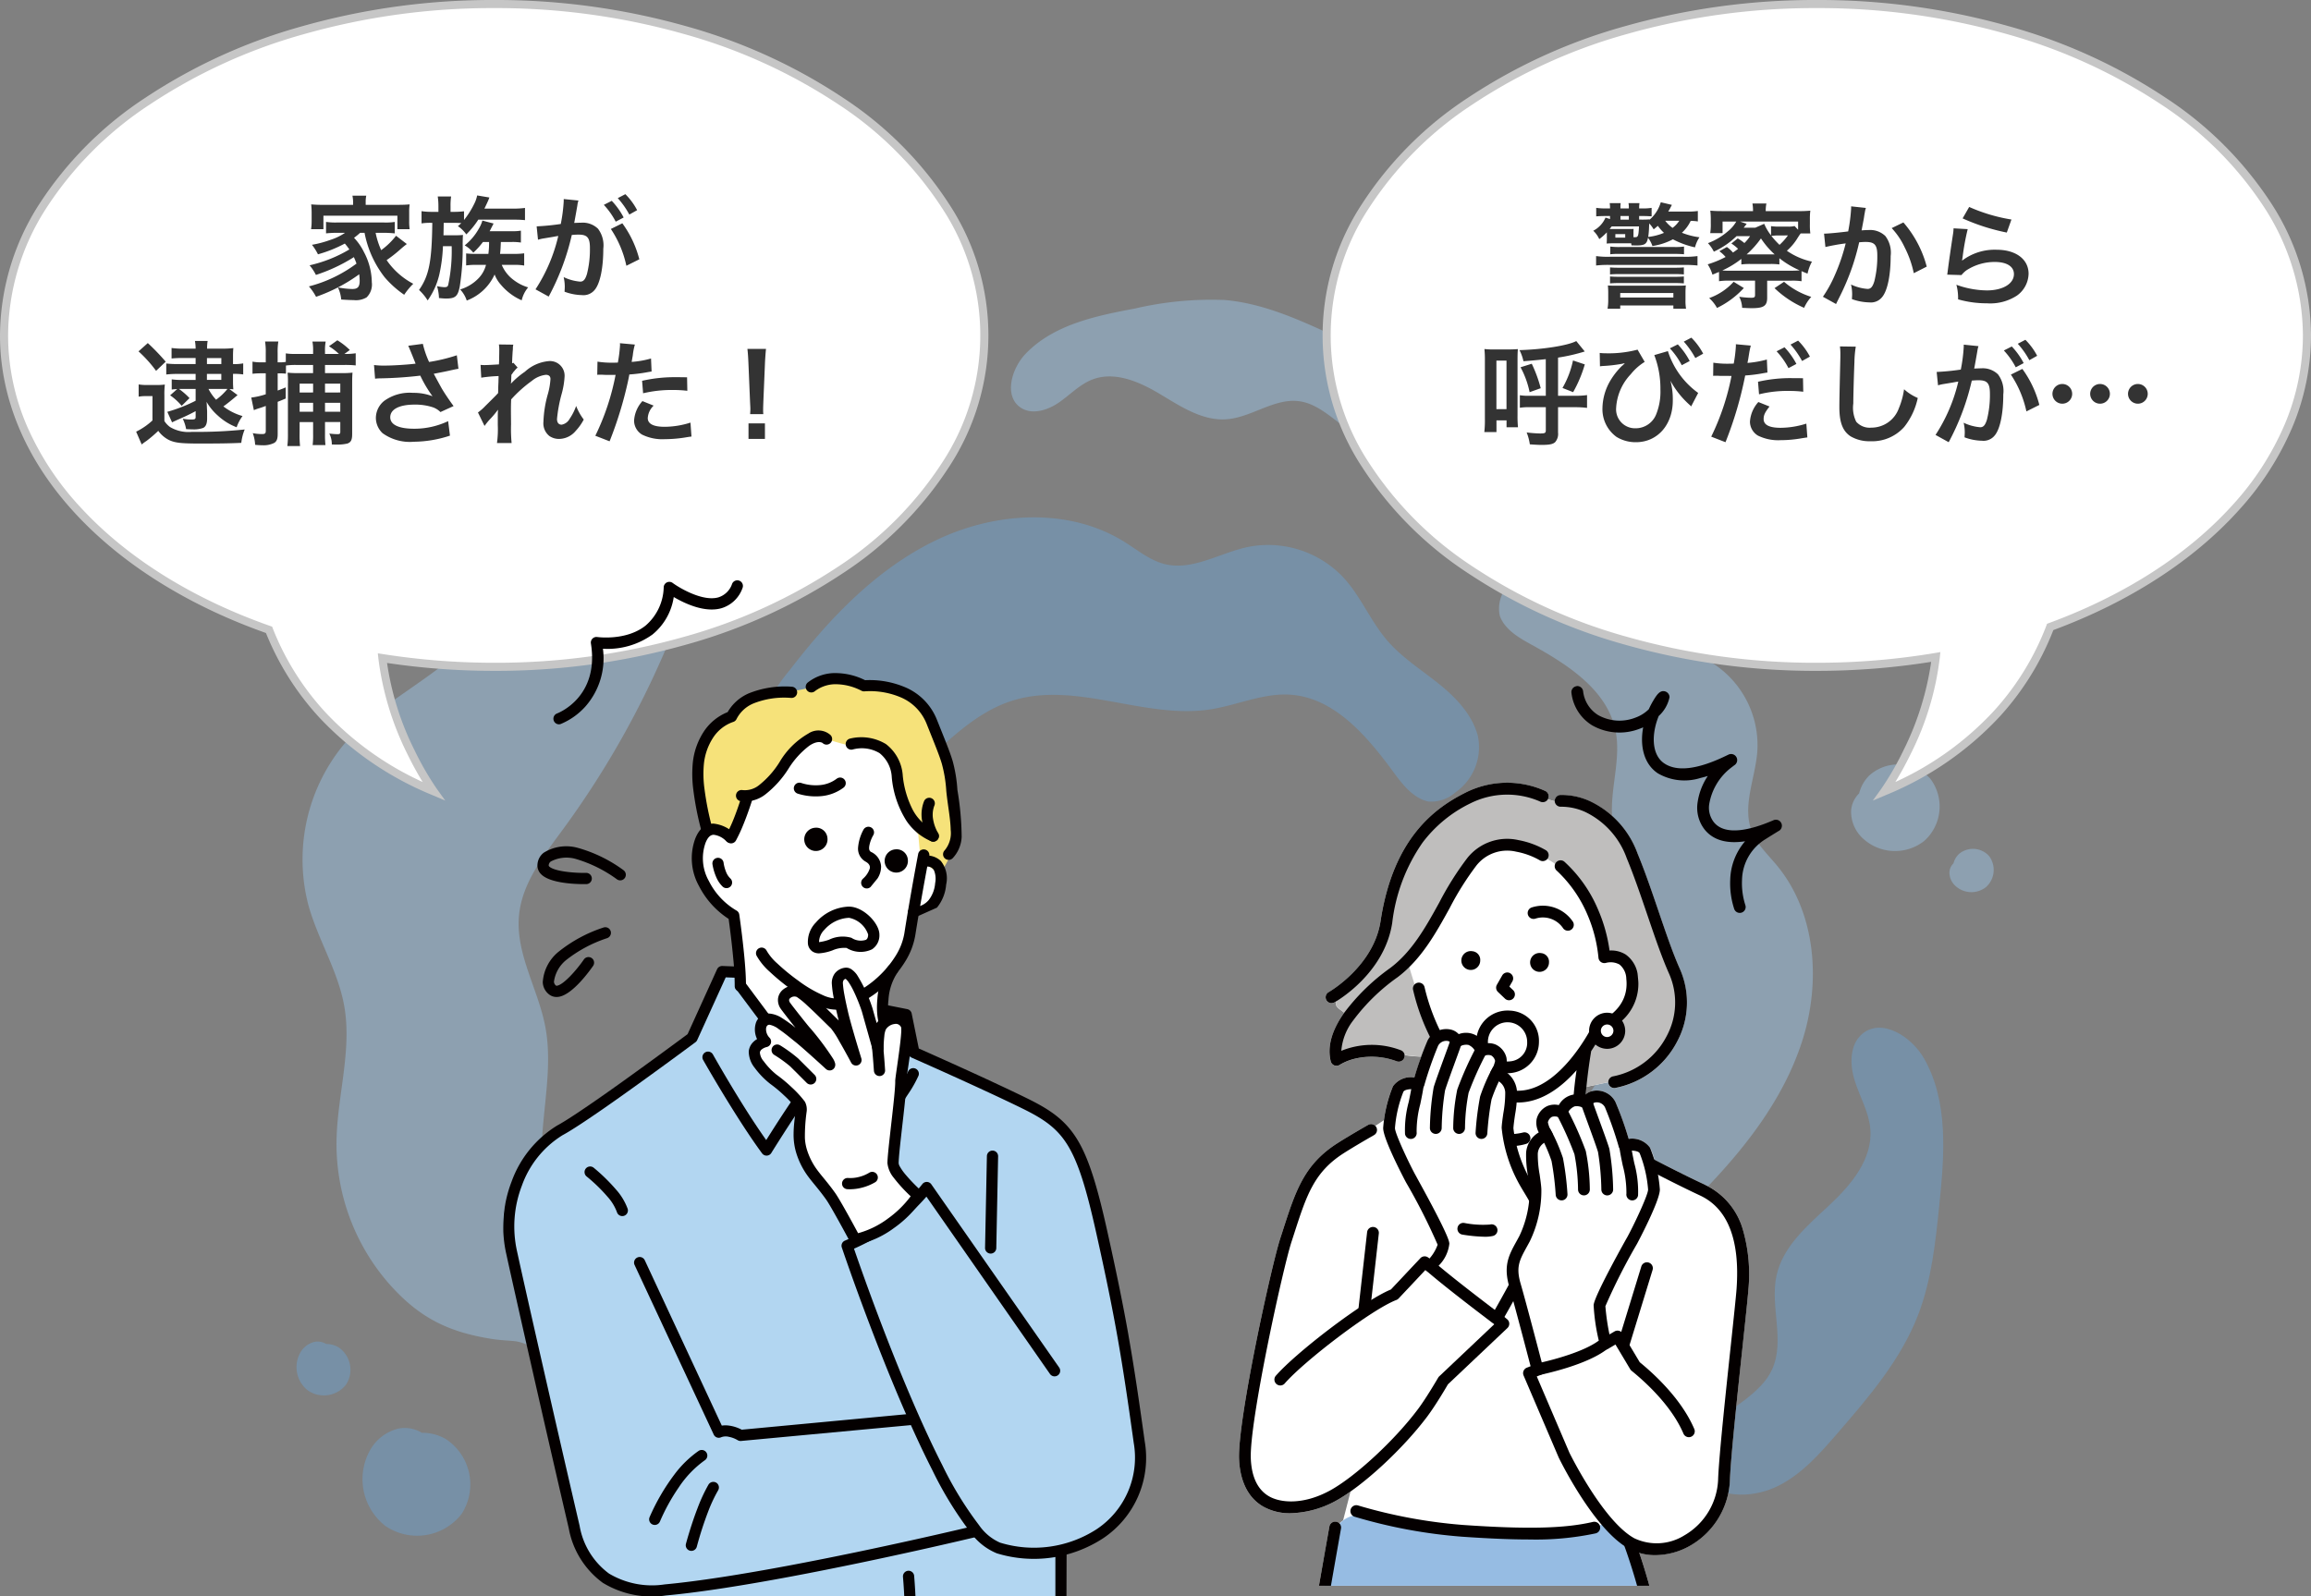 <svg xmlns="http://www.w3.org/2000/svg" xmlns:xlink="http://www.w3.org/1999/xlink" width="285.569" height="197.288" viewBox="0 0 285.569 197.288"><rect x="0" y="0" width="285.569" height="197.288" fill="#808080" stroke="none"/><defs><clipPath id="a"><path d="M0,0H209.733V152.817H0Z" fill="none"/></clipPath><clipPath id="b"><rect width="79.445" height="125.559" fill="none"/></clipPath><clipPath id="c"><path d="M0,0H67.472V113.483H0Z" fill="none"/></clipPath></defs><g transform="translate(-329.5 -472)"><g transform="translate(366.133 509)" opacity="0.477"><g transform="translate(0 0)" clip-path="url(#a)"><path d="M218.848,54.746c-2.4-1.671-5.344-2.405-7.79-4-2.155-1.408-3.824-3.422-5.677-5.207s-4.044-3.414-6.609-3.735a6.365,6.365,0,0,0-6.1,3.463,4.294,4.294,0,0,0-.636,3.286c.615,1.694,2.322,2.686,3.9,3.553,4.515,2.48,9.416,5.636,10.413,10.7.6,3.071-.392,6.231-.459,9.368-.166,7.788,5.368,15.089,4.012,22.775-.67,3.8-2.951,7.1-5.165,10.276s-4.479,6.5-5.106,10.3.9,8.229,4.447,9.682a8.646,8.646,0,0,0,7.046-.609,22.48,22.48,0,0,0,5.693-4.557c5.366-5.469,10.264-11.675,12.593-18.952s1.709-15.8-3.1-21.65c-1.14-1.387-2.518-2.648-3.158-4.328-1.163-3.055.429-6.429.7-9.7a12.035,12.035,0,0,0-5-10.659" transform="translate(-43.34 -9.431)" fill="#9ac2e3"/><path d="M45.578,37.6a8.192,8.192,0,0,0-6.59-2.113c-4.643.47-8.2,3.616-11.08,7.045-2.333,2.78-4.355,5.83-6.954,8.367-4.314,4.211-10.033,6.824-14.13,11.244A22.369,22.369,0,0,0,1.669,82.817C2.848,87.12,5.356,91,6.124,95.4c.957,5.484-.887,11.1-.964,16.686a26.254,26.254,0,0,0,6.456,17.55c3.782,4.3,7.422,6.025,12.762,6.868.862.136,1.736.178,2.606.249,2.106.173,3.935,1.791,5.082,3.6,1.284,2.029,2.013,4.38,3.364,6.364,1.645,2.415,4.685,4.332,7.6,2.576a5.464,5.464,0,0,0,2.418-3.419c.739-3.024-.561-5.888-2.154-8.363-4.182-6.5-10.765-11.8-12.38-19.39-1.4-6.581,1.3-13.562.056-20.178C30.085,93.222,27.205,88.8,27.729,84c.43-3.947,3.068-7.283,5.435-10.512A112.154,112.154,0,0,0,45.791,51.366c1.939-4.527,3.454-10.2-.212-13.77" transform="translate(-0.212 -8.002)" fill="#9ac2e3"/><path d="M73.864,22.984A5.882,5.882,0,0,0,69.4,26.619c-.63,1.573-.071,6.8.331,7.736a3.569,3.569,0,0,0,5.184,1.523,6.49,6.49,0,0,0,2.127-3.153c.815-2.079,1.483-4.284,1.109-6.282a4.046,4.046,0,0,0-4.288-3.459" transform="translate(-15.609 -5.186)" fill="#9ac2e3"/><path d="M250.376,75.632a4.752,4.752,0,0,0-1.239,2.2A3.306,3.306,0,0,0,248.144,80a4.486,4.486,0,0,0,1.315,3.265,5.838,5.838,0,0,0,7.718.451,5.706,5.706,0,0,0,.766-7.687,5.347,5.347,0,0,0-7.567-.395" transform="translate(-56.039 -16.768)" fill="#9ac2e3"/><path d="M264.961,88.424a2.372,2.372,0,0,0-.619,1.1,1.656,1.656,0,0,0-.5,1.082,2.246,2.246,0,0,0,.658,1.633,2.919,2.919,0,0,0,3.858.226,2.853,2.853,0,0,0,.383-3.844,2.674,2.674,0,0,0-3.783-.2" transform="translate(-59.585 -19.813)" fill="#9ac2e3"/><path d="M162.374,16.01c1.043-2.459.036-5.393-1.767-7.327s-4.264-3.084-6.662-4.189C149.619,2.5,145.187.48,140.435.078a41.547,41.547,0,0,0-11.078,1.058c-4.859.909-10.057,2-13.5,5.589-1.76,1.839-2.707,5.243-.619,6.654,1.385.935,3.3.351,4.695-.6s2.582-2.247,4.147-2.858c2.785-1.088,5.866.279,8.415,1.808s5.231,3.316,8.2,3.094c3.105-.231,5.922-2.659,9-2.225,1.79.252,3.282,1.436,4.717,2.535s3.027,2.2,4.836,2.226,3.753-1.527,3.442-3.32Z" transform="translate(-25.756 0)" fill="#9ac2e3"/><path d="M145.871,42.3c2.108,2.312,3.311,5.344,5.35,7.719,1.8,2.093,4.16,3.584,6.309,5.3s4.185,3.819,4.9,6.5a6.825,6.825,0,0,1-2.761,6.972,4.518,4.518,0,0,1-3.368,1.141c-1.873-.415-3.167-2.089-4.31-3.646-3.269-4.451-7.306-9.218-12.785-9.562-3.322-.209-6.507,1.3-9.8,1.812-8.179,1.279-16.674-3.576-24.572-1.047-3.9,1.249-7.051,4.143-10.073,6.947s-6.191,5.682-10.107,6.886-8.8.21-10.844-3.361a9.366,9.366,0,0,1-.383-7.581,24.006,24.006,0,0,1,3.973-6.7C82.376,47.2,88.2,41.116,95.525,37.611s16.4-4.05,23.255.239c1.627,1.017,3.155,2.3,5.018,2.748,3.386.8,6.709-1.366,10.118-2.112A12.779,12.779,0,0,1,145.871,42.3" transform="translate(-16.443 -7.86)" fill="#6ca1cf"/><path d="M224.367,8.142a7.273,7.273,0,0,0-5.722-4.24c-2.07-.268-8.121,2.041-9.11,2.818a4.474,4.474,0,0,0-.193,6.723,7.94,7.94,0,0,0,4.42,1.577c2.729.333,5.565.447,7.825-.628a5.045,5.045,0,0,0,2.78-6.25" transform="translate(-46.954 -0.876)" fill="#9ac2e3"/><path d="M20.883,181.59a5.808,5.808,0,0,0-3.009-.8,4.042,4.042,0,0,0-2.886-.521,5.507,5.507,0,0,0-3.477,2.607,7.333,7.333,0,0,0,1.873,9.442,6.966,6.966,0,0,0,9.393-1.481,6.712,6.712,0,0,0-1.894-9.243" transform="translate(-2.38 -40.693)" fill="#6ca1cf"/><path d="M5.173,167.1a2.9,2.9,0,0,0-1.5-.4,2.017,2.017,0,0,0-1.443-.261,2.756,2.756,0,0,0-1.738,1.3,3.666,3.666,0,0,0,.937,4.721,3.482,3.482,0,0,0,4.7-.74,3.357,3.357,0,0,0-.947-4.622" transform="translate(0 -37.58)" fill="#6ca1cf"/><path d="M224.429,172.433c2.538,2.107,6.354,1.931,9.268.455s5.133-4.014,7.275-6.492c3.865-4.469,7.8-9.058,9.94-14.593,1.665-4.314,2.153-8.992,2.625-13.606.627-6.124,1.164-12.713-1.875-18.084-1.555-2.748-5.243-5.072-7.639-3.07-1.589,1.328-1.57,3.823-.935,5.818s1.748,3.872,1.922,5.956c.31,3.708-2.381,6.909-5.077,9.421s-5.744,5.088-6.522,8.716c-.812,3.79,1.068,8-.521,11.53-.924,2.05-2.844,3.419-4.643,4.748s-3.652,2.847-4.32,5,.49,5.019,2.716,5.275Z" transform="translate(-50.528 -26.263)" fill="#6ca1cf"/></g></g><path d="M32.741,77.35C13.292,70.535,0,56.8,0,40.96,0,18.34,27.118,0,60.569,0s60.566,18.34,60.566,40.96S94.018,81.92,60.569,81.92a88.727,88.727,0,0,1-13.816-1.071A38.861,38.861,0,0,0,53.075,97.3C40.963,92.17,35.345,83.951,32.741,77.35Z" transform="translate(330 472.5)" fill="#fff"/><path d="M54.522,98.457l-1.642-.7a39.751,39.751,0,0,1-13.9-9.546,34.26,34.26,0,0,1-6.614-10.469c-9.69-3.429-17.864-8.567-23.652-14.87C2.684,56.316-.5,48.737-.5,40.96A30.242,30.242,0,0,1,4.336,24.752,44.805,44.805,0,0,1,17.46,11.583a67.784,67.784,0,0,1,19.4-8.845A86.21,86.21,0,0,1,60.569-.5,86.2,86.2,0,0,1,84.281,2.738a67.78,67.78,0,0,1,19.394,8.845A44.8,44.8,0,0,1,116.8,24.752a29.582,29.582,0,0,1,0,32.417,44.8,44.8,0,0,1-13.124,13.169,67.778,67.778,0,0,1-19.394,8.844A86.208,86.208,0,0,1,60.569,82.42a89.614,89.614,0,0,1-13.241-.976A35.432,35.432,0,0,0,50.719,92.22a36.485,36.485,0,0,0,2.762,4.789ZM60.569.5A85.21,85.21,0,0,0,37.13,3.7a66.788,66.788,0,0,0-19.11,8.712A43.816,43.816,0,0,0,5.184,25.282,29.258,29.258,0,0,0,.5,40.96,28.366,28.366,0,0,0,2.84,52.172,35.633,35.633,0,0,0,9.445,62.2c5.72,6.229,13.833,11.3,23.461,14.679l.216.076.084.213a33.268,33.268,0,0,0,6.5,10.371,38.089,38.089,0,0,0,12.022,8.618c-.515-.841-1.192-2.024-1.9-3.477A36.62,36.62,0,0,1,46.256,80.9l-.07-.649.645.1A88.438,88.438,0,0,0,60.569,81.42a85.208,85.208,0,0,0,23.437-3.2,66.782,66.782,0,0,0,19.109-8.711,43.813,43.813,0,0,0,12.836-12.871,28.583,28.583,0,0,0,0-31.356,43.815,43.815,0,0,0-12.836-12.871A66.784,66.784,0,0,0,84.006,3.7,85.2,85.2,0,0,0,60.569.5Z" transform="translate(330 472.5)" fill="#c6c6c6"/><path d="M-13.454-7.224a12.826,12.826,0,0,0,2.478,5.488A12.262,12.262,0,0,0-8.554.434,8.351,8.351,0,0,1-7.434-.924a9.122,9.122,0,0,1-3.29-2.926A16.891,16.891,0,0,0-9.03-5.18c.364-.322.476-.406.8-.658L-9.562-6.86A8.841,8.841,0,0,1-11.4-5.082a9.961,9.961,0,0,1-.686-2.142h.98c.518,0,.938.028,1.386.07V-8.568A7.621,7.621,0,0,1-11.1-8.5h-5.74a8.238,8.238,0,0,1-1.372-.07v1.414a13.591,13.591,0,0,1,1.372-.07h.98a6.9,6.9,0,0,1-1.792.868,13.332,13.332,0,0,1-2.3.616,6.709,6.709,0,0,1,.742,1.176,16.144,16.144,0,0,0,3.318-1.33,7.169,7.169,0,0,1,.56.728,16.76,16.76,0,0,1-4.914,1.96,6.25,6.25,0,0,1,.784,1.19,20.566,20.566,0,0,0,4.69-2.2c.14.322.21.476.322.8A16.892,16.892,0,0,1-20.328-.6,6.683,6.683,0,0,1-19.446.686,20.4,20.4,0,0,0-14.112-2.1a7.383,7.383,0,0,1,.056.8c0,.756-.238,1.022-.91,1.022a10.362,10.362,0,0,1-1.778-.2,4.36,4.36,0,0,1,.406,1.5c.588.042,1.162.07,1.54.07A2.565,2.565,0,0,0-13.2.756a2.213,2.213,0,0,0,.644-1.862,8.154,8.154,0,0,0-.966-3.724,7.087,7.087,0,0,0-1.232-1.778A8.054,8.054,0,0,0-14-7.224Zm-1.414-3.458h-3.64a15.086,15.086,0,0,1-1.54-.056,9.292,9.292,0,0,1,.056.98v1.092a6.476,6.476,0,0,1-.07.994h1.526V-9.338h9.142v1.666h1.512a6.812,6.812,0,0,1-.056-.994V-9.758a6.258,6.258,0,0,1,.056-.98c-.434.042-.882.056-1.554.056h-3.878v-.308a3.788,3.788,0,0,1,.07-.826h-1.708a3.973,3.973,0,0,1,.084.84ZM1.932-6.09a9.9,9.9,0,0,1-.084,1.47H.392A9.706,9.706,0,0,1-.9-4.676v1.484a8.575,8.575,0,0,1,1.288-.07H1.554A3.707,3.707,0,0,1,.728-1.708,5.2,5.2,0,0,1-1.638-.224,3.722,3.722,0,0,1-.826,1.148a6.163,6.163,0,0,0,3.444-3.22A4.021,4.021,0,0,0,3.4-.8,7.017,7.017,0,0,0,5.964,1.12a3.82,3.82,0,0,1,.8-1.6A5.4,5.4,0,0,1,5.054-1.33,4.467,4.467,0,0,1,3.5-3.262H5.04a6.549,6.549,0,0,1,1.232.084V-4.69A8.377,8.377,0,0,1,5-4.62H3.29c.056-.5.056-.5.1-1.47H4.732a6.432,6.432,0,0,1,1.134.07V-7.49a6.307,6.307,0,0,1-1.092.07H2a3.088,3.088,0,0,0,.154-.294c.224-.434.224-.434.336-.658L1.106-8.736a4.037,4.037,0,0,1-.434.994A7.043,7.043,0,0,1-1.078-5.67a3.8,3.8,0,0,1,1.064.9A9.161,9.161,0,0,0,1.176-6.09ZM-4.326-9.814h-.812A8.437,8.437,0,0,1-6.412-9.9v1.512a7.008,7.008,0,0,1,1.148-.07h.182c-.056,4.8-.406,6.538-1.638,8.3A6.285,6.285,0,0,1-5.656,1.134,9.067,9.067,0,0,0-4.214-2.072a19.2,19.2,0,0,0,.448-3.5h1.078A20.274,20.274,0,0,1-3.122-.756c-.07.2-.182.252-.49.252A5.272,5.272,0,0,1-4.494-.63,5.979,5.979,0,0,1-4.256.84C-3.794.882-3.6.9-3.4.9-2.226.9-1.918.63-1.68-.644a30.436,30.436,0,0,0,.35-5.278c.014-.63.014-.77.042-1.036-.308.028-.616.042-1.05.042H-3.7c.014-.63.014-.63.028-1.54h1.316c.336,0,.56.014.854.028a4.06,4.06,0,0,1-.42.378A3.97,3.97,0,0,1-.882-7.028,10.228,10.228,0,0,0,.6-8.848H5a13.117,13.117,0,0,1,1.372.056V-10.3a10.185,10.185,0,0,1-1.456.084H1.358c.238-.49.406-.84.518-1.12.056-.154.056-.154.1-.252L.462-11.844a3.943,3.943,0,0,1-.28.868,11.006,11.006,0,0,1-1.344,2.17V-9.884a10.279,10.279,0,0,1-1.19.07h-.476v-.672a7.8,7.8,0,0,1,.07-1.232H-4.41a7.984,7.984,0,0,1,.084,1.232ZM16.982-7.7A13.1,13.1,0,0,1,18.9-3.15l1.6-.8A13.021,13.021,0,0,0,18.4-8.4Zm-4.116-3.08a3.257,3.257,0,0,1,.112-.434l-1.82-.182v.252a19.693,19.693,0,0,1-.364,2.828,28.754,28.754,0,0,1-2.982.294L7.98-6.37a5.749,5.749,0,0,1,.574-.14l1.274-.21c.448-.084.448-.084.658-.112A20.592,20.592,0,0,1,7.672-.238L9.3.658a30.057,30.057,0,0,0,2.856-7.616c.322-.028.546-.042.84-.042,1.078,0,1.4.378,1.4,1.666a12.44,12.44,0,0,1-.364,3.192c-.21.686-.434.952-.84.952a5.861,5.861,0,0,1-2.044-.56,5.258,5.258,0,0,1,.14,1.19c0,.14-.014.35-.028.616a6.49,6.49,0,0,0,2.156.42,1.773,1.773,0,0,0,1.554-.63c.672-.77,1.078-2.688,1.078-5.1a3.4,3.4,0,0,0-.658-2.478,2.712,2.712,0,0,0-2.072-.742c-.252,0-.448.014-.868.028.042-.182.042-.182.084-.42.14-.756.238-1.33.308-1.736Zm3.248.1A9.449,9.449,0,0,1,17.584-8.6l.98-.518a9.073,9.073,0,0,0-1.47-2.058Zm4.116.658A8.1,8.1,0,0,0,18.774-12l-.938.49a10.315,10.315,0,0,1,1.428,2.03ZM-37.478,12.862a7.211,7.211,0,0,1,1.428,1.3l.966-.952a8.5,8.5,0,0,0-1.3-1.134h2.058v1.456a19.226,19.226,0,0,1-3.5,1.372l.588,1.3c.28-.14.448-.21.56-.266,1.036-.448,1.6-.714,2.352-1.12v.7c0,.294-.084.336-.6.336a5.757,5.757,0,0,1-.994-.1,5.047,5.047,0,0,1,.42,1.288c.266.014.588.028.8.028a3.4,3.4,0,0,0,1.316-.182c.322-.168.476-.532.476-1.162v-.8c0-.056,0-.154-.014-.308,0-.07-.014-.182-.014-.322-.014-.28-.014-.364-.042-.63a6.6,6.6,0,0,0,1.372,1.68A7.141,7.141,0,0,0-29.26,16.81a5.153,5.153,0,0,1,.728-1.386,6.946,6.946,0,0,1-2.366-1.19c.42-.294,1.008-.77,1.386-1.092.126-.112.21-.168.364-.308l-.994-.742c.168,0,.28.014.476.028-.028-.294-.042-.588-.042-1.008v-.9a7.545,7.545,0,0,1,1.26.07V8.914A5.637,5.637,0,0,1-29.708,9V8.046c0-.42.014-.728.042-1.022a10.293,10.293,0,0,1-1.232.07h-2.016a5.767,5.767,0,0,1,.07-.952h-1.568a5.57,5.57,0,0,1,.084.952h-1.6A9.455,9.455,0,0,1-37.3,7.01v1.3a11.512,11.512,0,0,1,1.372-.056h1.6V9h-2.2a11.993,11.993,0,0,1-1.428-.07v1.358a11.993,11.993,0,0,1,1.428-.07h2.2v.742h-1.54a8.829,8.829,0,0,1-1.414-.07v1.26a5.242,5.242,0,0,1,.672-.056Zm6.8-.784h.28a7.623,7.623,0,0,1-1.4,1.33,5.861,5.861,0,0,1-.938-1.33Zm-2.254-1.12v-.742h1.778v.742ZM-31.15,9h-1.778V8.256h1.778ZM-41.384,7.43a15.918,15.918,0,0,1,2.17,2.408l1.19-1.134a28.1,28.1,0,0,0-2.212-2.3Zm1.722,8.54a8.4,8.4,0,0,1-2.016,1.386l.686,1.582A6.29,6.29,0,0,1-40.4,18.5a15.654,15.654,0,0,0,1.456-1.246,3.7,3.7,0,0,0,1.3,1.12c.756.364,1.512.448,3.78.448,2.38,0,3.64-.014,5.18-.084a6.1,6.1,0,0,1,.42-1.652,56.073,56.073,0,0,1-6.51.294,4.466,4.466,0,0,1-2.7-.588,2.679,2.679,0,0,1-.714-.756V12.862a10.307,10.307,0,0,1,.056-1.33,7.486,7.486,0,0,1-1.064.056h-1.036a6.336,6.336,0,0,1-1.134-.07V13.03a4.719,4.719,0,0,1,.952-.07h.756Zm18.186.2h1.666v1.568a10.012,10.012,0,0,1-.056,1.274h1.582a10.119,10.119,0,0,1-.056-1.288V16.166h1.89v1.176c0,.266-.056.322-.336.322s-.616-.028-1.022-.07a2.877,2.877,0,0,1,.308,1.344c.322.014.5.014.616.014a5.5,5.5,0,0,0,1.3-.126c.448-.154.6-.448.6-1.162V11.5c0-.8.014-1.064.042-1.442a8.967,8.967,0,0,1-1.26.056H-18.34V9.11h2.394a12.518,12.518,0,0,1,1.4.056v-1.5a8.484,8.484,0,0,1-1.4.084l.672-.49a8.382,8.382,0,0,0-1.54-1.2L-17.85,6.8a7,7,0,0,1,1.232.952H-18.34V7.416a5.752,5.752,0,0,1,.084-1.2h-1.638A5.845,5.845,0,0,1-19.81,7.4v.35h-2.1a7.732,7.732,0,0,1-1.274-.07v1.05a4,4,0,0,1-.784.056h-.224V7.626a7.95,7.95,0,0,1,.084-1.414h-1.638a8.122,8.122,0,0,1,.084,1.428V8.788h-.6A5.857,5.857,0,0,1-27.3,8.7v1.5a8.416,8.416,0,0,1,1.008-.056h.63v2.59a9.058,9.058,0,0,1-1.792.406l.322,1.554c.21-.084.35-.14.574-.21.406-.126.406-.126.9-.308V17.23c0,.336-.084.42-.462.42a5.679,5.679,0,0,1-1.148-.112,4.8,4.8,0,0,1,.294,1.442,8.6,8.6,0,0,0,.91.056,2.958,2.958,0,0,0,1.428-.28c.322-.182.448-.5.448-1.092v-4c.406-.154.5-.2.994-.406V11.882c-.532.224-.7.28-.994.392V10.146h.238a6.626,6.626,0,0,1,.784.042V9.18A8.49,8.49,0,0,1-21.9,9.11h2.086v1.008h-1.75a12.048,12.048,0,0,1-1.4-.056,11.147,11.147,0,0,1,.042,1.414v6.132a11.623,11.623,0,0,1-.07,1.526h1.568a12.96,12.96,0,0,1-.056-1.54Zm0-1.274V13.786h1.666v1.106Zm0-2.38V11.42h1.666v1.092Zm3.136,2.38V13.786h1.89v1.106Zm0-2.38V11.42h1.89v1.092Zm6.188-1.708a5.261,5.261,0,0,1,.616-.042,48.788,48.788,0,0,0,4.97-.336,15.481,15.481,0,0,0,1.512,2.548,6.5,6.5,0,0,0-2.422-.42,5.352,5.352,0,0,0-3.57,1.008,2.723,2.723,0,0,0-1.008,2.086,2.611,2.611,0,0,0,.826,1.89A5.777,5.777,0,0,0-7.336,18.6,14.453,14.453,0,0,0-2.9,17.846l-.224-1.792a9.727,9.727,0,0,1-4.214.938c-1.9,0-2.94-.5-2.94-1.414,0-.994,1.12-1.568,3.024-1.568a7.016,7.016,0,0,1,2.212.322,2.474,2.474,0,0,1,.966.6l1.624-.742c-.49-.658-1.106-1.568-1.484-2.212-.14-.252-.462-.84-.966-1.778q1.743-.336,2.058-.42c.476-.1.63-.14.994-.2l-.2-1.666a21.3,21.3,0,0,1-3.43.826,11.73,11.73,0,0,1-.77-2.24l-1.806.238c.07.112.672,1.6.91,2.212-.868.112-2.73.238-3.78.238a9.6,9.6,0,0,1-1.358-.07Zm16.786.6c.014-.168.028-.252.028-.252l.028-.826c.084-.112.112-.14.168-.224a1.274,1.274,0,0,1,.2-.252,2.342,2.342,0,0,1,.406-.42l-.518-.588c-.1.028-.154.056-.168.056.028-.854.042-.966.056-1.246s.042-.462.042-.532A1.952,1.952,0,0,1,4.928,6.6L3.15,6.576a4.652,4.652,0,0,1,.042.784c0,.322-.014.756-.014,1.148-.014.322-.014.322-.028.532-.658.042-1.428.084-1.694.084A4.342,4.342,0,0,1,.882,9.1l.084,1.582a18.039,18.039,0,0,1,2.142-.2c0,.378-.014.406-.014.728-.028.546-.028.7-.042,1.372-.266.294-.266.294-1.582,1.6a6.273,6.273,0,0,1-.91.8l.812,1.666a7.994,7.994,0,0,1,.644-.8,10.9,10.9,0,0,0,.994-1.176l.028-.014c-.028.378-.028.378-.028,1.876a12.289,12.289,0,0,1-.1,2.226H4.718a18.894,18.894,0,0,1-.07-2.31c-.014-1.554-.014-1.554-.014-1.666,0-.392,0-.784.028-1.414A15.915,15.915,0,0,1,7.21,11.084a3.353,3.353,0,0,1,1.736-.756c.378,0,.574.182.574.518a8.877,8.877,0,0,1-.294,1.764,14.121,14.121,0,0,0-.574,3.514,2,2,0,0,0,.728,1.764,2.08,2.08,0,0,0,1.2.364,2.708,2.708,0,0,0,2.072-1.008,6.388,6.388,0,0,0,.98-1.386,6.806,6.806,0,0,1-.938-1.68,6.872,6.872,0,0,1-.812,1.6,1.4,1.4,0,0,1-.98.714c-.364,0-.574-.252-.574-.7a17.7,17.7,0,0,1,.588-3.15,10.016,10.016,0,0,0,.35-2.142A1.806,1.806,0,0,0,9.31,8.634,5.012,5.012,0,0,0,6.356,9.95a10.266,10.266,0,0,0-1.708,1.456ZM15.3,10.328a2.09,2.09,0,0,1,.266-.014c.112,0,.308,0,.56.014s.378.014.448.014h.812a1.185,1.185,0,0,0,.182-.014,29.911,29.911,0,0,1-2.506,7.532l1.764.686A47.464,47.464,0,0,0,18.4,13.912c.364-1.274.714-2.758.868-3.626a19.085,19.085,0,0,0,2.3-.294c.336-.056.336-.056.448-.07l-.07-1.61a11.619,11.619,0,0,1-2.394.42c.056-.322.07-.406.14-.8A7.955,7.955,0,0,1,19.95,6.59L18.1,6.422a1.9,1.9,0,0,1,.014.252,16.993,16.993,0,0,1-.266,2.142c-.322.014-.476.014-.644.014A11.139,11.139,0,0,1,15.33,8.7Zm11.1.308c-.882-.014-1.008-.014-1.386-.014a17.967,17.967,0,0,0-4.172.448l.126,1.54a15.109,15.109,0,0,1,3.7-.406,14.575,14.575,0,0,1,1.764.1Zm-5.516,2.94A3.948,3.948,0,0,0,19.852,16a2.023,2.023,0,0,0,.994,1.722,5.685,5.685,0,0,0,2.814.56,16.292,16.292,0,0,0,2.6-.224c.322-.056.434-.07.686-.1l-.126-1.722a10.714,10.714,0,0,1-3.178.518c-1.4,0-2.1-.364-2.1-1.078a2.323,2.323,0,0,1,.728-1.54Zm14.938,1.61A5,5,0,0,1,35.8,14.6c0-.2,0-.2.028-1.008l.2-4.76c.028-.6.084-1.33.126-1.708h-2.3c.056.392.1,1.092.126,1.708l.2,4.76c.042.84.042.84.042.994s-.014.308-.028.6Zm.2,3.066V16.334h-2.03v1.918Z" transform="translate(388.001 508)" fill="#333"/><path d="M75.27,80.7a88.517,88.517,0,0,1-14.7,1.215C27.118,81.92,0,63.582,0,40.96S27.118,0,60.569,0s60.566,18.34,60.566,40.96c0,15.561-12.831,29.1-31.727,36.028-2.54,6.66-8.138,15.088-20.475,20.313C68.933,97.3,74.336,89.8,75.27,80.7Z" transform="translate(493.434 472.5)" fill="#fff"/><path d="M67.484,98.457l1.043-1.449a36.585,36.585,0,0,0,2.784-4.836A35.994,35.994,0,0,0,74.7,81.306,89.365,89.365,0,0,1,60.569,82.42a86.216,86.216,0,0,1-23.714-3.238,67.782,67.782,0,0,1-19.4-8.844A44.8,44.8,0,0,1,4.336,57.169a29.581,29.581,0,0,1,0-32.417A44.805,44.805,0,0,1,17.46,11.583a67.784,67.784,0,0,1,19.4-8.845A86.21,86.21,0,0,1,60.569-.5,86.2,86.2,0,0,1,84.281,2.738a67.78,67.78,0,0,1,19.394,8.845A44.8,44.8,0,0,1,116.8,24.752a30.243,30.243,0,0,1,4.836,16.208A29.334,29.334,0,0,1,119.3,52.373a36.343,36.343,0,0,1-6.567,10.171c-5.593,6.221-13.52,11.347-22.936,14.835a34.246,34.246,0,0,1-6.579,10.64,39.646,39.646,0,0,1-14.087,9.743ZM75.835,80.1l-.067.653A35.7,35.7,0,0,1,72.2,92.631c-.718,1.475-1.405,2.675-1.926,3.526a37.99,37.99,0,0,0,12.2-8.81,33.258,33.258,0,0,0,6.467-10.537l.081-.213.214-.078c9.357-3.433,17.224-8.5,22.75-14.643a35.347,35.347,0,0,0,6.388-9.89,28.339,28.339,0,0,0,2.261-11.026,29.259,29.259,0,0,0-4.684-15.678,43.815,43.815,0,0,0-12.836-12.871A66.784,66.784,0,0,0,84.006,3.7,85.2,85.2,0,0,0,60.569.5,85.21,85.21,0,0,0,37.13,3.7a66.788,66.788,0,0,0-19.11,8.712A43.816,43.816,0,0,0,5.184,25.282a28.582,28.582,0,0,0,0,31.356A43.813,43.813,0,0,0,18.02,69.509,66.786,66.786,0,0,0,37.13,78.22a85.216,85.216,0,0,0,23.439,3.2,88.194,88.194,0,0,0,14.618-1.208Z" transform="translate(493.434 472.5)" fill="#c6c6c6"/><path d="M-14.7-10.92a8.287,8.287,0,0,1-1.33.07h-2.324c.07-.126.1-.182.168-.294.182-.35.182-.35.28-.532L-19.278-12a4.5,4.5,0,0,1-1.386,2.156v-.042a11.416,11.416,0,0,1-1.148.028h-.14V-10.3h.322c.49,0,.812.014,1.218.042v-1.05a6.885,6.885,0,0,1-1.232.07h-.308v-.084a3.438,3.438,0,0,1,.042-.574h-1.358a3.212,3.212,0,0,1,.042.574v.084h-1.036v-.07a3.493,3.493,0,0,1,.028-.588h-1.358a3.872,3.872,0,0,1,.042.588v.07h-.364a8.269,8.269,0,0,1-1.344-.07v1.05c.392-.028.756-.042,1.372-.042h.336v.378l-.56-.182a3.29,3.29,0,0,1-1.512,1.624,3.318,3.318,0,0,1,.742,1.036,7.553,7.553,0,0,0,.938-.84v.756a6.063,6.063,0,0,1-.028.63c.14-.014.532-.028.7-.028h2.338c0,.07.014.112.028.252.5.014.518.014.616.014,1.022,0,1.288-.182,1.428-.952a3.279,3.279,0,0,1,.546,1.022A7.9,7.9,0,0,0-17.78-7.42a10.749,10.749,0,0,0,2.73.994A4.051,4.051,0,0,1-14.5-7.672a8.731,8.731,0,0,1-2.17-.56A4.687,4.687,0,0,0-15.582-9.7a6.14,6.14,0,0,1,.882.07Zm-6.132,3.206a10.1,10.1,0,0,0,.1-1.12c.014-.35.028-.532.028-.546a3.943,3.943,0,0,1,.546.728c.252-.2.308-.252.518-.434a5.51,5.51,0,0,0,.756.868A7.125,7.125,0,0,1-20.832-7.714Zm3.836-2a3.384,3.384,0,0,1-.826.882,4.189,4.189,0,0,1-.91-.882Zm-5.656,1.554c0-.322,0-.336.014-.546-.21.014-.266.014-.658.014h-2.3c.112-.154.168-.21.252-.322h3.374c-.056,1.176-.112,1.33-.462,1.33h-.224Zm-1.61-1.694V-10.3h1.036v.448Zm-.63,1.792h1.218v.434h-1.218Zm-.63,2.492A8.31,8.31,0,0,1-24.3-5.614h6.692a12.046,12.046,0,0,1,1.2.042v-.952a7.941,7.941,0,0,1-1.2.056H-24.3a8.407,8.407,0,0,1-1.218-.056Zm-1.75,1.386a12.514,12.514,0,0,1,1.694-.07h9.1a14.619,14.619,0,0,1,1.736.07V-5.348a10.715,10.715,0,0,1-1.736.084h-9.1a10.231,10.231,0,0,1-1.694-.084ZM-25.55-3.08c.378-.028.644-.042,1.19-.042h6.734c.574,0,.8.014,1.2.042v-.868c-.308.028-.616.042-1.2.042H-24.36c-.574,0-.9-.014-1.19-.042Zm0,1.106c.378-.028.644-.042,1.19-.042h6.734c.574,0,.8.014,1.2.042v-.854c-.322.028-.6.042-1.2.042H-24.36c-.588,0-.882-.014-1.19-.042ZM-25.774.084a5.909,5.909,0,0,1-.084,1.078h1.568V.756h6.566v.406h1.568a5.673,5.673,0,0,1-.07-1.078v-.9c0-.308.014-.616.042-.9-.35.028-.532.028-1.33.028H-24.5c-.742,0-1.008,0-1.316-.028.028.28.042.6.042.882Zm1.484-.868h6.566v.56H-24.29ZM-12.04-5.95a4.478,4.478,0,0,1,.77.714,12.6,12.6,0,0,1-2.212.91,4.873,4.873,0,0,1,.588,1.274c.42-.168.49-.21.812-.336V-2.24a7.443,7.443,0,0,1,1.26-.07H-7.63V-.56c0,.294-.084.364-.476.364A10.092,10.092,0,0,1-9.59-.322,3.334,3.334,0,0,1-9.226,1.05c.868.042,1.078.042,1.162.042,1.512,0,1.932-.28,1.932-1.3v-2.1h3a7.36,7.36,0,0,1,1.246.07V-3.486c.252.112.364.154.742.308A5.606,5.606,0,0,1-.6-4.662,8.581,8.581,0,0,1-3.7-6.006a6.638,6.638,0,0,0,1.344-1.61c.21-.322.21-.322.364-.532H-.8A7.986,7.986,0,0,1-.854-9.324v-.56A8.37,8.37,0,0,1-.8-10.962a13.979,13.979,0,0,1-1.512.056h-4a4.569,4.569,0,0,1,.084-.938H-7.952a5.008,5.008,0,0,1,.07.938H-11.62c-.728,0-1.05-.014-1.54-.056A8.573,8.573,0,0,1-13.1-9.9v.5a6.8,6.8,0,0,1-.07,1.218h1.526V-9.618h1.694A4.289,4.289,0,0,1-11-8.4a8.158,8.158,0,0,1-2.45,1.456,4.38,4.38,0,0,1,.728,1.05A10.15,10.15,0,0,0-9.912-7.812h1.666a5.2,5.2,0,0,1-.7.854,5.882,5.882,0,0,0-.826-.574l-.784.63a5.177,5.177,0,0,1,.826.658c-.252.2-.35.266-.63.462a3.8,3.8,0,0,0-.756-.686Zm1.218,2.408a7.241,7.241,0,0,1-.854-.028A11.393,11.393,0,0,0-9.324-5v.686a8.558,8.558,0,0,1,1.2-.056H-5.8a8.233,8.233,0,0,1,1.176.056v-.77a11.007,11.007,0,0,0,2.506,1.5,9.746,9.746,0,0,1-1.008.042Zm2.7-2.016h-.546A11.264,11.264,0,0,0-6.9-7.532,10.14,10.14,0,0,0-5.208-5.558H-8.12Zm.532-3.3H-9.03c.2-.266.322-.42.364-.476l-.812-.28H-2.31V-8.6l-.434-.462a3.008,3.008,0,0,1-.854.07h-.91a7.091,7.091,0,0,1-1.148-.056V-7.91A6.165,6.165,0,0,1-6.5-9.338ZM-3.57-7.9A7.336,7.336,0,0,1-4.606-6.734,11.012,11.012,0,0,1-5.614-7.84a6.49,6.49,0,0,1,.98-.056ZM-10.276-2.17A7.44,7.44,0,0,1-13.3-.154a4.423,4.423,0,0,1,.966,1.218A10.99,10.99,0,0,0-9.016-1.4Zm5.054.784A12.451,12.451,0,0,0-1.568,1.05,5.164,5.164,0,0,1-.686-.308,9.374,9.374,0,0,1-4.046-2.17ZM4.242-11.494v.266A21.544,21.544,0,0,1,3.878-8.4c-.77.112-2.464.28-2.982.28l.168,1.652A25.1,25.1,0,0,1,3.57-6.916,23.75,23.75,0,0,1,2.212-2.954,15.3,15.3,0,0,1,.756-.322l1.624.9c.07-.14.07-.154.112-.238l.21-.42a30.026,30.026,0,0,0,1.68-3.934,29.616,29.616,0,0,0,.854-3.038c.322-.028.532-.042.812-.042,1.106,0,1.428.378,1.428,1.666A12.44,12.44,0,0,1,7.112-2.24c-.21.686-.434.952-.84.952a5.792,5.792,0,0,1-2.044-.546,5.258,5.258,0,0,1,.14,1.19c0,.14-.014.336-.028.616A6.792,6.792,0,0,0,6.5.378,1.773,1.773,0,0,0,8.05-.252c.672-.77,1.078-2.688,1.078-5.1A3.4,3.4,0,0,0,8.47-7.826,2.712,2.712,0,0,0,6.4-8.568c-.266,0-.462.014-.868.042.042-.182.042-.21.1-.518.2-1.05.2-1.05.238-1.344.042-.224.056-.294.084-.476a3.257,3.257,0,0,1,.112-.434ZM9.254-8.806a9.061,9.061,0,0,1,1.61,2.394,12.584,12.584,0,0,1,1.12,3.178l1.6-.812A13.589,13.589,0,0,0,10.7-9.506Zm8.764-1.2a25.34,25.34,0,0,0,5.46,1.75l.574-1.61a21,21,0,0,1-5.222-1.554ZM16.9-8.778a5.713,5.713,0,0,1-.084.812c-.252,1.652-.476,3.206-.588,4.074-.07.532-.07.588-.112.84L17.878-3a3.048,3.048,0,0,1,.63-.6A6.372,6.372,0,0,1,21.994-4.62c1.484,0,2.366.56,2.366,1.5,0,1.19-1.372,2.016-3.346,2.016a11.3,11.3,0,0,1-3.766-.7A6.213,6.213,0,0,1,17.458,0a12.873,12.873,0,0,0,3.57.49,6.048,6.048,0,0,0,3.7-.952,3.409,3.409,0,0,0,1.442-2.7c0-1.792-1.568-2.968-3.948-2.968A6.635,6.635,0,0,0,17.976-4.8l-.028-.028c.042-.21.042-.21.07-.406a29.625,29.625,0,0,1,.63-3.444Zm-50.386,20.7h-2.1a6.579,6.579,0,0,1-1.106-.07V13.4a6.958,6.958,0,0,1,1.176-.07h2.03v2.842c0,.35-.1.406-.728.406a14.9,14.9,0,0,1-1.638-.126,6.421,6.421,0,0,1,.392,1.47c.588.042,1.092.07,1.442.07.966,0,1.4-.084,1.68-.336a1.534,1.534,0,0,0,.364-1.19V13.332h2.058a11.436,11.436,0,0,1,1.526.084V11.834a9.061,9.061,0,0,1-1.372.084h-2.212V7.2a22.4,22.4,0,0,0,3.3-.756l-1.05-1.288c-1.008.546-4.074,1.036-7.014,1.12a5.639,5.639,0,0,1,.49,1.372c.966-.07,1.26-.1,2.758-.252Zm-6.384-5.726a9.638,9.638,0,0,1-1.2-.056,13.7,13.7,0,0,1,.056,1.442v7.14a13.463,13.463,0,0,1-.07,1.68h1.5V14.956h1.246v.854h1.414a13.941,13.941,0,0,1-.056-1.526V7.522c0-.672.014-1.064.042-1.372-.392.028-.686.042-1.134.042Zm.28,1.372h1.246V13.57h-1.246Zm5.474,3.416a16.75,16.75,0,0,0-1.106-3.024l-1.386.434a11.084,11.084,0,0,1,1.12,3.08Zm3.99-3.43a11.469,11.469,0,0,1-1.3,3.4l1.316.518a15.967,15.967,0,0,0,1.442-3.43Zm3.332.728a2.4,2.4,0,0,1,.35-.042,18.532,18.532,0,0,0,2.338-.266l.182-.042a.855.855,0,0,1,.21-.042.769.769,0,0,0-.154.154,2.491,2.491,0,0,1-.238.21,8.913,8.913,0,0,0-1.414,1.806,6.908,6.908,0,0,0-.966,3.374A4.224,4.224,0,0,0-24.752,17a4.522,4.522,0,0,0,2.408.658c2.646,0,4.55-2.142,4.55-5.152a8.814,8.814,0,0,0-.294-2.45,11,11,0,0,0,2.24,2.87,2.732,2.732,0,0,0,.21.182.708.708,0,0,0,.112.126l.868-1.666A10.141,10.141,0,0,1-18.4,6.4l-1.68.49a11.579,11.579,0,0,1,.756,4.256,7.515,7.515,0,0,1-.518,3.052A2.725,2.725,0,0,1-22.4,15.936,2.339,2.339,0,0,1-24.794,13.4a6.559,6.559,0,0,1,1.806-4.144,6.692,6.692,0,0,1,1.722-1.526l-.882-1.512a14.051,14.051,0,0,1-3.976.448,5.225,5.225,0,0,1-.7-.042Zm8.638-2.226a9.449,9.449,0,0,1,1.47,2.086l.98-.518a9.073,9.073,0,0,0-1.47-2.058Zm4.116.658A8.1,8.1,0,0,0-15.5,4.736l-.938.49a10.315,10.315,0,0,1,1.428,2.03Zm1.232,2.744a2.09,2.09,0,0,1,.266-.014c.112,0,.364,0,.56.014h.994l.308.014h.14a30.19,30.19,0,0,1-2.506,7.5l1.764.686A46.562,46.562,0,0,0-8.848,9.412a19.028,19.028,0,0,0,2.3-.294l.322-.056A.615.615,0,0,0-6.1,9.048l-.07-1.61a12.764,12.764,0,0,1-2.394.42c.042-.252.07-.364.084-.434.042-.252.07-.448.1-.616a9.487,9.487,0,0,1,.224-1.092l-1.848-.168A1.9,1.9,0,0,1-10,5.8a16.993,16.993,0,0,1-.266,2.142c-.322.014-.476.014-.644.014a11.139,11.139,0,0,1-1.876-.126Zm7.84-3.038A9.449,9.449,0,0,1-3.5,8.5l.98-.518A9.073,9.073,0,0,0-3.99,5.926Zm3.262,3.332c-.644-.014-.966-.014-1.386-.014a17.893,17.893,0,0,0-4.172.448l.126,1.554a14.475,14.475,0,0,1,3.7-.42,14.575,14.575,0,0,1,1.764.1Zm-5.516,2.94A4.01,4.01,0,0,0-8.26,15.124a2.023,2.023,0,0,0,.994,1.722,5.685,5.685,0,0,0,2.814.56,15,15,0,0,0,2.6-.238c.364-.056.434-.07.686-.1l-.126-1.708a10.714,10.714,0,0,1-3.178.518c-1.4,0-2.1-.364-2.1-1.078,0-.5.168-.84.728-1.554Zm6.37-5.614A8.1,8.1,0,0,0-2.31,5.1l-.938.49A10.315,10.315,0,0,1-1.82,7.62Zm3.71-1.26a6.963,6.963,0,0,1,.056.952c0,.2,0,.49-.014.91-.084,3.514-.112,4.914-.112,5.642,0,1.876.406,2.954,1.372,3.6a4.564,4.564,0,0,0,2.45.616,5.3,5.3,0,0,0,4.2-1.778,8.624,8.624,0,0,0,1.666-3.57,6.046,6.046,0,0,1-1.694-1.078,9.385,9.385,0,0,1-.644,2.352,3.6,3.6,0,0,1-3.388,2.394,2.217,2.217,0,0,1-1.876-.728,3.891,3.891,0,0,1-.364-2.254c0-.994.084-3.836.14-5.138a12.8,12.8,0,0,1,.168-1.89ZM23.982,9.3A13.1,13.1,0,0,1,25.9,13.85l1.6-.8A13.021,13.021,0,0,0,25.4,8.6ZM19.866,6.22a3.257,3.257,0,0,1,.112-.434L18.158,5.6v.252a19.693,19.693,0,0,1-.364,2.828,28.754,28.754,0,0,1-2.982.294l.168,1.652a5.749,5.749,0,0,1,.574-.14l1.274-.21c.448-.084.448-.084.658-.112a20.592,20.592,0,0,1-2.814,6.594l1.624.9a30.057,30.057,0,0,0,2.856-7.616c.322-.028.546-.042.84-.042,1.078,0,1.4.378,1.4,1.666a12.44,12.44,0,0,1-.364,3.192c-.21.686-.434.952-.84.952a5.861,5.861,0,0,1-2.044-.56,5.258,5.258,0,0,1,.14,1.19c0,.14-.014.35-.028.616a6.49,6.49,0,0,0,2.156.42,1.773,1.773,0,0,0,1.554-.63c.672-.77,1.078-2.688,1.078-5.1a3.4,3.4,0,0,0-.658-2.478,2.712,2.712,0,0,0-2.072-.742c-.252,0-.448.014-.868.028.042-.182.042-.182.084-.42.14-.756.238-1.33.308-1.736Zm3.248.1A9.449,9.449,0,0,1,24.584,8.4l.98-.518a9.073,9.073,0,0,0-1.47-2.058Zm4.116.658A8.1,8.1,0,0,0,25.774,5l-.938.49a10.315,10.315,0,0,1,1.428,2.03ZM35,10.462a1.218,1.218,0,1,0,1.218,1.218A1.219,1.219,0,0,0,35,10.462Zm4.676,0a1.218,1.218,0,1,0,1.218,1.218A1.219,1.219,0,0,0,39.676,10.462Zm-9.338,0a1.218,1.218,0,1,0,1.218,1.218A1.219,1.219,0,0,0,30.338,10.462Z" transform="translate(554.001 509)" fill="#333"/><g transform="translate(391.648 543.729)"><g transform="translate(0 0)" clip-path="url(#b)"><path d="M65.414,79.347c-4.447-2.231-14.671-7.074-14.671-7.074L49.72,67.758,47.5,67.312c-.705.947-.556,1.745,0,2.931l-4.885,5.871L40.9,82.332l-2.634-6.218L29.177,64.5V62.6H27.323l-3.955,7.643S6.528,81.59,4.037,84.235c-2,2.122-4.623,7.277-3.921,10.425S7.343,126.4,8.7,131.974c.972,4,2.177,3.956,4.813,5.892s4.345,1.517,4.345,1.517V153.3H69.24l-.516-18.782a19.38,19.38,0,0,0,6.97-4.018c1.743-1.712,2.489-4.464,2.8-6.428.8-5.121-4.558-28.4-5.334-33.384s-3.294-9.11-7.742-11.341" transform="translate(0 -14.137)" fill="#b2d6f1" fill-rule="evenodd"/><path d="M60.4,39.7l.978-7.527L55.732,24.17l-9.586-1.4-6.811,4.583-3.477,9.5a3.2,3.2,0,0,0-1.736-.845c-.954-.074-2.22.721-2.7,2.74a6.13,6.13,0,0,0,1.494,5.383,25.21,25.21,0,0,0,2.893,2.765,47.707,47.707,0,0,1,.5,8.589l9.835,12.2,2.029,5.58,1.486-6.9,4.021-5.794a10.46,10.46,0,0,0,0-1.5c-.036-.933.135-3.456.425-3.594a33.226,33.226,0,0,0,2.311-3.022c1.407-2.023,1.664-6.257,1.664-6.257s.82.351,2.314-.934a3.483,3.483,0,0,0,.978-4.2C60.872,39.6,60.4,39.7,60.4,39.7" transform="translate(-7.063 -5.142)" fill="#fff" fill-rule="evenodd"/><path d="M62.18,26.867a18.729,18.729,0,0,0-2.948-7.32c-1.649-2.064-4.864-2.851-6.359-3.1a13.125,13.125,0,0,0-4.008-.348c-1.461.174-4.35,1.015-6.195,1.256s-5.374.972-6.22,1.78-.963.766-3.026,2.7-2.151,5.091-2,7.046a26.8,26.8,0,0,0,1.2,5A4.9,4.9,0,0,1,35.5,35.04l.949-1.862,1-2.776c.707.122,4.6-3.922,5.884-5.551S45,22.958,46.287,23.108s3.682,1.29,5.387,1,2.888.921,3.934,2.045.712,3.527,1.2,5.582a8.222,8.222,0,0,0,1.6,3.3l.284,3.191,2.356,1.7a15.457,15.457,0,0,0,1.2-2.021,11.529,11.529,0,0,0,.491-4.736c-.249-1.185-.313-4.747-.562-6.311" transform="translate(-7.086 -3.624)" fill="#f6e27a" fill-rule="evenodd"/><path d="M61.246,42.976a.694.694,0,0,0-.813.55s-.394,2.057-.891,4.907c-.259,1.484-.546,3.183-.819,4.919a7.526,7.526,0,0,1-1.02,2.677,12.4,12.4,0,0,1-1.843,2.329,12.7,12.7,0,0,1-2.382,1.88,8.258,8.258,0,0,1-2.665,1.149A4.264,4.264,0,0,1,48.7,61a15.5,15.5,0,0,1-3.108-1.832,25.376,25.376,0,0,1-2.578-2.117,6.34,6.34,0,0,1-1.3-1.558.694.694,0,0,0-1.253.6,7.712,7.712,0,0,0,1.594,1.962,26.7,26.7,0,0,0,2.724,2.237,16.9,16.9,0,0,0,3.4,1.99,5.614,5.614,0,0,0,2.8.476A9.581,9.581,0,0,0,54.2,61.411a14.086,14.086,0,0,0,2.639-2.087,13.79,13.79,0,0,0,2.045-2.592,8.9,8.9,0,0,0,1.194-3.166c.276-1.727.564-3.418.825-4.894.5-2.836.9-4.882.9-4.882a.694.694,0,0,0-.55-.813" transform="translate(-9.123 -9.703)" fill="#040000" fill-rule="evenodd"/><path d="M66.535,43.973a.694.694,0,1,0,.3,1.356.928.928,0,0,1,1.013.418A2.757,2.757,0,0,1,68,47.362a3.84,3.84,0,0,1-.819,2.11,2.443,2.443,0,0,1-1.825.838A.694.694,0,0,0,65.27,51.7l2.953-1.32a5.148,5.148,0,0,0,1.137-2.85,3.419,3.419,0,0,0-.653-2.912,2.514,2.514,0,0,0-2.172-.642" transform="translate(-14.593 -9.922)" fill="#040000" fill-rule="evenodd"/><path d="M36.008,50.092a.689.689,0,0,0-.365-.513,8.78,8.78,0,0,1-3.389-3.632,5.7,5.7,0,0,1-.416-4.722c.275-.7.608-.989,1-1A2.551,2.551,0,0,1,34.378,41a.694.694,0,1,0,.971-.992,4.37,4.37,0,0,0-2.539-1.164c-.808.016-1.685.421-2.251,1.877a7.057,7.057,0,0,0,.472,5.843,10.533,10.533,0,0,0,3.661,4.057c.108.787.382,2.837.567,4.863a34.343,34.343,0,0,1,.183,3.432.694.694,0,0,0,1.388.022c.015-.96-.07-2.265-.193-3.581-.243-2.613-.629-5.267-.629-5.267" transform="translate(-6.803 -8.773)" fill="#040000" fill-rule="evenodd"/><path d="M16.154,45.435a17.536,17.536,0,0,0-5.677-2.772,5.28,5.28,0,0,0-4.2.612,2,2,0,0,0-.77,1.561,1.511,1.511,0,0,0,.473,1.108c1.11,1.106,4.184,1.208,5.288,1.208l.279,0a.694.694,0,0,0-.025-1.388c-1.535.027-3.964-.2-4.564-.8C6.9,44.9,6.9,44.868,6.9,44.854a.618.618,0,0,1,.258-.5,4.165,4.165,0,0,1,3.058-.324,16.458,16.458,0,0,1,5.118,2.528.694.694,0,0,0,.821-1.119" transform="translate(-1.245 -9.6)" fill="#040000"/><path d="M13.868,55.421a17.53,17.53,0,0,0-5.562,3,5.28,5.28,0,0,0-1.95,3.767,2,2,0,0,0,.82,1.535,1.472,1.472,0,0,0,.886.286,1.783,1.783,0,0,0,.29-.024c1.708-.286,3.819-3.233,4.225-3.821a.694.694,0,1,0-1.142-.789c-.871,1.262-2.474,3.1-3.312,3.241-.089.015-.112,0-.123-.01a.62.62,0,0,1-.259-.5,4.172,4.172,0,0,1,1.52-2.674A16.434,16.434,0,0,1,14.3,56.741a.694.694,0,0,0-.43-1.32" transform="translate(-1.435 -12.508)" fill="#040000"/><path d="M58.29,42.46c-.28-.155-.259-.47-.216-.756a4.142,4.142,0,0,1,.49-1.313.694.694,0,0,0-1.2-.7,5.575,5.575,0,0,0-.68,2.241,1.83,1.83,0,0,0,.938,1.729c.447.25.574.546.509.846a2.8,2.8,0,0,1-.832,1.253.694.694,0,0,0,.924,1.036l.872-1.066a2.718,2.718,0,0,0,.434-1.5,2.1,2.1,0,0,0-1.24-1.771" transform="translate(-12.802 -8.886)" fill="#040000" fill-rule="evenodd"/><path d="M49.52,39.5a1.438,1.438,0,1,0,1.5,1.254,1.386,1.386,0,0,0-1.5-1.254" transform="translate(-10.923 -8.918)" fill="#040000" fill-rule="evenodd"/><path d="M62.352,42.948a1.438,1.438,0,1,0,1.5,1.254,1.386,1.386,0,0,0-1.5-1.254" transform="translate(-13.821 -9.697)" fill="#040000" fill-rule="evenodd"/><path d="M51.738,31.621a3.988,3.988,0,0,1-2.079.8,5.776,5.776,0,0,1-2.3-.258.694.694,0,1,0-.474,1.305,7.373,7.373,0,0,0,2.912.319,5.4,5.4,0,0,0,2.79-1.064.694.694,0,0,0-.846-1.1" transform="translate(-10.484 -7.109)" fill="#040000" fill-rule="evenodd"/><path d="M53.757,52.094a5.661,5.661,0,0,0-4.083,1.951,3.418,3.418,0,0,0-1,2.618,1.312,1.312,0,0,0,.584.994,1.448,1.448,0,0,0,.8.214,5.849,5.849,0,0,0,1.654-.367,3.613,3.613,0,0,1,1.739-.3,3.293,3.293,0,0,0,3.142.172,2.054,2.054,0,0,0,.914-1.828c0-1.393-1.976-3.45-3.752-3.45m2.1,4.1a2.065,2.065,0,0,1-1.8-.245,3.878,3.878,0,0,0-2.765.231,5.543,5.543,0,0,1-1.241.3,2.162,2.162,0,0,1,.662-1.523,4.3,4.3,0,0,1,3.041-1.48,3.118,3.118,0,0,1,2.364,2.062c0,.488-.2.611-.262.652" transform="translate(-10.989 -11.765)" fill="#040000"/><path d="M46.164,24.351a9.8,9.8,0,0,0-3.606,3.58,11.126,11.126,0,0,1-2.53,2.83,2.784,2.784,0,0,1-2.047.591.694.694,0,0,0-.183,1.376,4.1,4.1,0,0,0,3.032-.841A12.44,12.44,0,0,0,43.693,28.7a10.5,10.5,0,0,1,2.556-2.822c1.1-.749,1.642-.35,1.642-.35a.694.694,0,0,0,.988-.975,2.244,2.244,0,0,0-2.715-.205" transform="translate(-8.4 -5.426)" fill="#040000" fill-rule="evenodd"/><path d="M65.812,36.634a5.812,5.812,0,0,1-2.874-2.721,11.877,11.877,0,0,1-1.173-4.068,5.337,5.337,0,0,0-2.089-3.951,5.886,5.886,0,0,0-4.46-.667.694.694,0,0,0,.375,1.337,4.268,4.268,0,0,1,3.3.452,4.053,4.053,0,0,1,1.513,3A12.069,12.069,0,0,0,62.226,35.4a7,7,0,0,0,3.035,2.508.694.694,0,0,0,.551-1.273" transform="translate(-12.356 -5.657)" fill="#040000" fill-rule="evenodd"/><path d="M68.249,37.392a3.2,3.2,0,0,1,.139-1.664.694.694,0,1,0-1.254-.594,4.477,4.477,0,0,0-.243,2.463,6.421,6.421,0,0,0,.78,2.2.694.694,0,0,0,1.207-.687,4.969,4.969,0,0,1-.629-1.723" transform="translate(-15.092 -7.845)" fill="#040000" fill-rule="evenodd"/><path d="M66.47,25.633c-.325-1.088-.868-2.406-1.918-5.028a7.269,7.269,0,0,0-3.765-3.968,11.247,11.247,0,0,0-5.12-.945,8.228,8.228,0,0,0-3.416-.874A5.479,5.479,0,0,0,48.555,16a.694.694,0,0,0,.936,1.025,4.233,4.233,0,0,1,2.735-.831,6.979,6.979,0,0,1,3,.805.691.691,0,0,0,.377.069,9.719,9.719,0,0,1,4.6.8,5.928,5.928,0,0,1,3.074,3.239c1.023,2.562,1.556,3.848,1.872,4.912A16.474,16.474,0,0,1,65.7,29.39c.171,1.736.516,3.391.543,4.8A3.311,3.311,0,0,1,65.5,36.72a.694.694,0,0,0,.988.975,4.11,4.11,0,0,0,1.111-2.64,36.6,36.6,0,0,0-.526-5.8,17.666,17.666,0,0,0-.6-3.622" transform="translate(-10.915 -3.346)" fill="#040000" fill-rule="evenodd"/><path d="M42.548,16.979a11.925,11.925,0,0,0-5.332.814,5.537,5.537,0,0,0-2.626,2.325,6.373,6.373,0,0,0-2.97,2.444,8.625,8.625,0,0,0-1.332,3.788,14.919,14.919,0,0,0,.071,3.45,36.973,36.973,0,0,0,.979,4.945.694.694,0,0,0,1.336-.376,35.4,35.4,0,0,1-.942-4.732,13.478,13.478,0,0,1-.076-3.116,7.273,7.273,0,0,1,1.107-3.195,4.852,4.852,0,0,1,2.478-1.983.686.686,0,0,0,.447-.366,4.108,4.108,0,0,1,2.1-1.934,10.236,10.236,0,0,1,4.626-.681.694.694,0,1,0,.139-1.381" transform="translate(-6.824 -3.827)" fill="#040000" fill-rule="evenodd"/><path d="M31.04.053a.693.693,0,0,0-.907.375,2.616,2.616,0,0,1-1.71,1.682C26.524,2.642,23.706,1,22.781.321a.695.695,0,0,0-1.1.5A6.453,6.453,0,0,1,19.435,5.6c-2.4,1.908-5.928,1.414-5.962,1.409a.694.694,0,0,0-.789.8c1.054,6.6-3.988,8.574-4.2,8.654A.694.694,0,0,0,8.722,17.8a.683.683,0,0,0,.239-.043A8.456,8.456,0,0,0,12,15.6a9.007,9.007,0,0,0,2.169-7.143,9.507,9.507,0,0,0,6.126-1.761,7.373,7.373,0,0,0,2.625-4.63c1.33.785,3.8,1.966,5.877,1.387A3.966,3.966,0,0,0,31.415.961.694.694,0,0,0,31.04.053" transform="translate(-1.813 0)" fill="#040000"/><path d="M38.334,34.065a.694.694,0,0,0-.866.461s-.333,1.111-.826,2.377a18.792,18.792,0,0,1-1.028,2.247.694.694,0,1,0,1.212.675,18.821,18.821,0,0,0,.9-1.936c.616-1.507,1.067-2.957,1.067-2.957a.7.7,0,0,0-.461-.867" transform="translate(-8.023 -7.686)" fill="#040000" fill-rule="evenodd"/><path d="M35.108,46.014a4.851,4.851,0,0,1-.293-1.1.694.694,0,1,0-1.376.182,6.649,6.649,0,0,0,.516,1.708,3.5,3.5,0,0,0,.752,1.071.694.694,0,0,0,.936-1.026,2.272,2.272,0,0,1-.536-.838" transform="translate(-7.55 -10.008)" fill="#040000" fill-rule="evenodd"/><path d="M62.048,61.446a.694.694,0,0,0-.974.12,8.339,8.339,0,0,0-1.321,4.006c-.176,1.761.091,3.491.744,4.267a.694.694,0,1,0,1.061-.895,1.885,1.885,0,0,1-.335-.766,7.653,7.653,0,0,1-.1-2.47,6.841,6.841,0,0,1,1.049-3.288.694.694,0,0,0-.12-.974" transform="translate(-13.482 -13.844)" fill="#040000" fill-rule="evenodd"/><path d="M58.027,130.838s-11.3,2.717-22.74,4.859c-5.471,1.024-10.974,1.918-15.283,2.318a10.376,10.376,0,0,1-6.888-1.341,9.29,9.29,0,0,1-3.631-5.9c-1.542-6.629-3.243-14.037-4.68-20.353-1.393-6.12-2.538-11.215-3.052-13.58a14.064,14.064,0,0,1,.6-8.116,12.1,12.1,0,0,1,5.027-6.236c1.008-.533,2.914-1.8,5.083-3.3C17.429,75.738,23.8,71,23.8,71a.686.686,0,0,0,.217-.269l3.524-7.75,1.313.051a.694.694,0,0,0,.053-1.387l-1.778-.068a.693.693,0,0,0-.658.406L22.83,70c-.967.718-6.64,4.921-11.152,8.059-2.109,1.468-3.96,2.7-4.94,3.221a13.515,13.515,0,0,0-5.661,6.955,15.43,15.43,0,0,0-.661,8.9C.931,99.5,2.076,104.6,3.469,110.728,4.9,117.046,6.6,124.457,8.145,131.088a10.7,10.7,0,0,0,4.209,6.733,11.681,11.681,0,0,0,7.778,1.566c4.344-.4,9.893-1.3,15.41-2.332,11.475-2.147,22.809-4.869,22.809-4.869a.694.694,0,1,0-.324-1.349" transform="translate(-0.011 -13.907)" fill="#040000" fill-rule="evenodd"/><path d="M89.5,108.6c-.67-3.779-1.472-7.714-2.656-13.022-1.238-5.545-2.275-8.867-3.66-11.14-1.455-2.387-3.283-3.664-6.142-5.071-1.582-.779-3.546-1.7-5.489-2.6-3.486-1.606-6.909-3.128-7.961-3.594l-.879-4.323a.7.7,0,0,0-.545-.543l-2.72-.54a.694.694,0,1,0-.27,1.361l2.268.451.859,4.222a.7.7,0,0,0,.4.5s4.09,1.8,8.27,3.728c1.932.89,3.884,1.805,5.458,2.58,2.582,1.27,4.258,2.392,5.572,4.548,1.332,2.185,2.3,5.388,3.493,10.721,1.181,5.284,1.979,9.2,2.646,12.962.717,4.04,1.283,7.9,2.007,13.082a10.628,10.628,0,0,1-4.59,10.671,14.265,14.265,0,0,1-11.934,1.655,6.164,6.164,0,0,1-2.581-2.146,43.66,43.66,0,0,1-4.556-7.443c-5-9.807-9.871-23.724-10.906-26.743a29.13,29.13,0,0,0,4.935-2.785,22.2,22.2,0,0,0,4.014-3.649L79.8,113.4a.694.694,0,0,0,1.139-.794l-15.8-22.647a.688.688,0,0,0-1.106-.032,20.655,20.655,0,0,1-4.314,4.094,28.548,28.548,0,0,1-5.262,2.9.685.685,0,0,0-.378.848s5.51,16.388,11.186,27.52a45.071,45.071,0,0,0,4.715,7.689,7.487,7.487,0,0,0,3.255,2.593,15.649,15.649,0,0,0,13.093-1.835,11.955,11.955,0,0,0,5.181-12c-.726-5.2-1.293-9.076-2.012-13.132" transform="translate(-12.204 -15.303)" fill="#040000" fill-rule="evenodd"/><path d="M77.889,91.052a.694.694,0,0,0-.708.68l-.227,11.341a.694.694,0,1,0,1.388.028l.226-11.341a.694.694,0,0,0-.68-.708" transform="translate(-17.379 -20.563)" fill="#040000" fill-rule="evenodd"/><path d="M55.045,127.429l-20.81,1.957a4.76,4.76,0,0,0-1.665-.52,3.188,3.188,0,0,0-.8.013L22.252,108.44a.694.694,0,1,0-1.258.587l9.78,20.962a.688.688,0,0,0,.916.331,1.575,1.575,0,0,1,.958-.053,3.359,3.359,0,0,1,1.077.411.685.685,0,0,0,.423.1l21.026-1.964a.694.694,0,0,0-.129-1.382" transform="translate(-4.726 -24.399)" fill="#040000" fill-rule="evenodd"/><path d="M29.439,138.972a13.186,13.186,0,0,0-2.981,2.909,25.975,25.975,0,0,0-3.07,5.28.694.694,0,0,0,1.285.525,24.292,24.292,0,0,1,2.312-4.194,12.765,12.765,0,0,1,3.225-3.366.694.694,0,1,0-.771-1.154" transform="translate(-5.27 -31.358)" fill="#040000" fill-rule="evenodd"/><path d="M16.931,96.456a22.624,22.624,0,0,0-2.778-2.717.694.694,0,0,0-.866,1.085,20.23,20.23,0,0,1,2.588,2.514,5.843,5.843,0,0,1,1.151,1.886.694.694,0,1,0,1.33-.4,7.361,7.361,0,0,0-1.424-2.367" transform="translate(-2.942 -21.135)" fill="#040000" fill-rule="evenodd"/><path d="M32.94,144.039a.7.7,0,0,0-.951.242,20.226,20.226,0,0,0-1.339,2.879c-.862,2.227-1.447,4.442-1.447,4.442a.694.694,0,0,0,1.343.351,43.794,43.794,0,0,1,1.387-4.3,18.28,18.28,0,0,1,1.249-2.667.7.7,0,0,0-.242-.951" transform="translate(-6.59 -32.507)" fill="#040000" fill-rule="evenodd"/><path d="M56.661,69.311a.7.7,0,0,0-.971.145L50.3,76.75a.68.68,0,0,0-.124.286l-.866,4.723-2-5.492a.69.69,0,0,0-.1-.176L38.275,64.1a.694.694,0,0,0-1.112.83l8.887,11.9,2.83,7.776A.688.688,0,0,0,50.2,84.5l1.3-7.053,5.3-7.162a.694.694,0,0,0-.145-.971" transform="translate(-8.362 -14.414)" fill="#040000" fill-rule="evenodd"/><path d="M63.12,77.924a.693.693,0,0,0-.882.43,18.918,18.918,0,0,1-1.632,2.737c-.765,1.152-1.617,2.371-2.192,3.183-.236-.433-.5-.867-.783-1.286a29.468,29.468,0,0,0-2.439-3.122.694.694,0,1,0-1.02.941,26.725,26.725,0,0,1,2.321,2.942,11.622,11.622,0,0,1,1.165,2.123.686.686,0,0,0,1.193.15s1.99-2.743,3.372-4.876a14.87,14.87,0,0,0,1.327-2.34.694.694,0,0,0-.43-.882" transform="translate(-12.192 -17.589)" fill="#040000" fill-rule="evenodd"/><path d="M44.869,78.7a21.831,21.831,0,0,0-1.882,2.473c-1.178,1.713-2.53,3.842-3.263,5.01-.8-1.129-1.633-2.386-2.423-3.629-2.246-3.537-4.162-6.955-4.162-6.955a.694.694,0,1,0-1.209.682s1.948,3.44,4.217,7.007c1.006,1.582,2.074,3.191,3.067,4.536a.689.689,0,0,0,1.139-.047s1.651-2.669,3.219-5a27.621,27.621,0,0,1,2.283-3.1.694.694,0,1,0-.986-.978" transform="translate(-7.191 -16.993)" fill="#040000" fill-rule="evenodd"/><path d="M89.567,155.13a.694.694,0,1,0-1.388,0v18.846a.694.694,0,1,0,1.387-.051c-.018-.474-.026-3.788-.023-7.5,0-5.247.024-11.29.024-11.29" transform="translate(-19.914 -34.877)" fill="#040000" fill-rule="evenodd"/><path d="M23.285,164.932a.7.7,0,0,0-.694.694v10.691a.694.694,0,0,0,1.388,0V165.626a.694.694,0,0,0-.694-.694" transform="translate(-5.102 -37.248)" fill="#040000" fill-rule="evenodd"/><path d="M64.485,158.135a.7.7,0,0,0-.635.749c.193,2.288.276,4.647.264,7.06-.011,2.314-.108,4.678-.264,7.08a.694.694,0,0,0,1.385.089c.153-2.43.242-4.821.252-7.163.012-2.454-.063-4.852-.254-7.18a.693.693,0,0,0-.749-.634" transform="translate(-14.419 -35.712)" fill="#040000" fill-rule="evenodd"/><path d="M57.265,86.2c.014-1.606,1-8.578.96-10.179-.012-.454.962-6.047.708-6.782-.539-1.564-2.608-.934-3.166.111a8.6,8.6,0,0,0-.352,2.686s-1.016-3.748-1.35-4.8c-.322-1.01-1.7-4.62-2.627-4.516a1.144,1.144,0,0,0-1.047,1.351,27.507,27.507,0,0,0,.641,3.557c.386,1.7,1.664,5.826,1.664,5.826a40.163,40.163,0,0,0-2.624-4.408,45.549,45.549,0,0,0-4.345-3.976c-.872-.512-2.612.341-1.767,1.661.166.261,2.36,3.063,2.656,3.341.325.3,2.936,3.694,2.821,3.985,0,0-2.89-2.658-3.885-3.436-.8-.627-2.572-2.19-3.528-2.216-1.325-.036-1.5,1.755-.521,2.768,0,0-1.271.269-1.378,1.278C40,73.662,42.055,75.542,42.5,75.851A17.373,17.373,0,0,1,45.808,79c.42.6-.65,3.4.2,5.881s1.848,3.029,3.544,5.414c.684.962,3.029,5.349,3.029,5.349A12.967,12.967,0,0,0,60.356,90.2s-3.1-2.743-3.09-4" transform="translate(-9.06 -14.165)" fill="#fff" fill-rule="evenodd"/><path d="M58.552,87.35a6.126,6.126,0,0,1-.629-.9,1.035,1.035,0,0,1-.165-.439c.01-1.2.565-5.387.824-8.078.09-.941.144-1.707.133-2.124-.009-.332.525-3.458.694-5.341a5.314,5.314,0,0,0-.026-1.647,1.948,1.948,0,0,0-1.75-1.4,3,3,0,0,0-2.592,1.271l-.524-1.858a18.278,18.278,0,0,0-1.9-4.091,2.687,2.687,0,0,0-.722-.717,1.154,1.154,0,0,0-.737-.179,1.884,1.884,0,0,0-1.294.713,2.006,2.006,0,0,0-.358,1.355,13.089,13.089,0,0,0,.2,1.519c.156.863.362,1.747.454,2.153.051.225.118.492.194.786l-.018-.018c-.584-.553-1.887-1.879-2.98-2.874a10.861,10.861,0,0,0-1.489-1.2,2.22,2.22,0,0,0-2.34.227,1.71,1.71,0,0,0-.676,1.164,1.879,1.879,0,0,0,.324,1.233c.1.155.894,1.188,1.607,2.083l.229.286a16.062,16.062,0,0,0-1.672-1.206,3.385,3.385,0,0,0-1.5-.548,1.685,1.685,0,0,0-1.755,1.267,2.713,2.713,0,0,0,.18,1.883,2.372,2.372,0,0,0-.508.4,1.88,1.88,0,0,0-.521,1.113,3.236,3.236,0,0,0,.728,2.031,10.218,10.218,0,0,0,1.938,2,16.249,16.249,0,0,1,1.681,1.4,12.187,12.187,0,0,1,1.423,1.528,6.072,6.072,0,0,1-.018.636c-.066.674-.2,1.575-.211,2.549a7.731,7.731,0,0,0,.377,2.572,9.662,9.662,0,0,0,1.237,2.5c.63.909,1.39,1.678,2.4,3.094.249.349.722,1.167,1.218,2.051.851,1.514,1.764,3.224,1.764,3.224a.693.693,0,0,0,.725.356,11.835,11.835,0,0,0,4.684-2.1,13.813,13.813,0,0,0,3.557-3.649.692.692,0,0,0-.124-.895,21.04,21.04,0,0,1-2.062-2.128m-2.175,5.545a11.041,11.041,0,0,1-3.629,1.766c-.389-.722-1.172-2.164-1.839-3.331-.41-.719-.78-1.337-.992-1.636-1-1.409-1.76-2.175-2.388-3.08a8.361,8.361,0,0,1-1.066-2.156,5.8,5.8,0,0,1-.29-1.563,21.716,21.716,0,0,1,.212-3.231,2.053,2.053,0,0,0-.212-1.257,13.156,13.156,0,0,0-1.645-1.792,17.858,17.858,0,0,0-1.838-1.53,8.585,8.585,0,0,1-1.6-1.668,1.857,1.857,0,0,1-.48-1.088.576.576,0,0,1,.232-.386,1.6,1.6,0,0,1,.6-.29A.688.688,0,0,0,41.8,70.5a1.5,1.5,0,0,1-.427-1.111c.018-.26.142-.5.435-.491a2.737,2.737,0,0,1,1.16.561c.747.5,1.511,1.156,1.963,1.51.348.272.934.78,1.543,1.321,1.112.986,2.3,2.079,2.3,2.079a.688.688,0,0,0,1.1-.253.758.758,0,0,0,.039-.42,2.156,2.156,0,0,0-.274-.629,34.921,34.921,0,0,0-2.756-3.691c-.118-.11-.547-.644-1.021-1.24-.675-.848-1.432-1.822-1.526-1.969a.552.552,0,0,1-.115-.343.352.352,0,0,1,.155-.231.769.769,0,0,1,.8-.125,9.43,9.43,0,0,1,1.26,1.026c1.086.989,2.381,2.308,2.962,2.857a10.507,10.507,0,0,1,1.008,1.559c.721,1.236,1.482,2.671,1.482,2.671a.685.685,0,0,0,1.259-.523s-.549-1.772-1.035-3.469c-.251-.876-.485-1.73-.615-2.3-.09-.395-.29-1.255-.442-2.094a11.637,11.637,0,0,1-.183-1.349.716.716,0,0,1,.091-.468.41.41,0,0,1,.252-.151,2.713,2.713,0,0,1,.3.326,8.49,8.49,0,0,1,.732,1.294,21.527,21.527,0,0,1,.965,2.409l1.34,4.767a.687.687,0,0,0,1.349-.184,13.606,13.606,0,0,1,.086-1.542,2.651,2.651,0,0,1,.186-.814,1.5,1.5,0,0,1,1.093-.679.7.7,0,0,1,.808.448c0,.037.014.231.009.386-.011.36-.055.841-.115,1.373-.219,1.94-.642,4.53-.633,4.836.009.383-.045,1.089-.129,1.956-.263,2.731-.824,6.985-.835,8.2a3.426,3.426,0,0,0,.768,1.793A18.674,18.674,0,0,0,59.244,90.1a12.765,12.765,0,0,1-2.868,2.795" transform="translate(-8.86 -13.965)" fill="#040000" fill-rule="evenodd"/><path d="M59.426,72.9a.694.694,0,0,0-.6.776c.155,1.218.294,3.389.3,3.411a.694.694,0,0,0,.692.65.42.42,0,0,0,.044,0A.693.693,0,0,0,60.505,77c-.005-.091-.143-2.237-.3-3.5a.693.693,0,0,0-.776-.6" transform="translate(-13.283 -16.462)" fill="#040000"/><path d="M46.132,75.814a17.306,17.306,0,0,0-2.213-1.608.694.694,0,0,0-.735,1.177A16.123,16.123,0,0,1,45.158,76.8c.564.554,2.042,2.038,2.057,2.052a.694.694,0,0,0,.983-.98c-.015-.015-1.5-1.5-2.066-2.062" transform="translate(-9.678 -16.735)" fill="#040000"/><path d="M57.48,94.558a4.542,4.542,0,0,1-1.246.515,4.334,4.334,0,0,1-1.35.13.694.694,0,1,0-.084,1.385,5.833,5.833,0,0,0,1.774-.185,6.167,6.167,0,0,0,1.661-.68.694.694,0,1,0-.756-1.164" transform="translate(-12.229 -21.329)" fill="#040000" fill-rule="evenodd"/></g></g><g transform="translate(482.603 554.527)"><g transform="translate(0)" clip-path="url(#c)"><path d="M57.575,68.057c-2.448-1.137-5.292-2.607-6.232-3.1a7.832,7.832,0,0,0-.554-1.489,2.738,2.738,0,0,0-2.638-1.082A39.984,39.984,0,0,0,46.5,57.8a2.584,2.584,0,0,0-2.819-1.329,1.939,1.939,0,0,0-.852.414q.046-.466.1-.925c.622-.133,1.667-.356,2.71-.574a.818.818,0,0,0,.012.129.729.729,0,0,0,.715.6.719.719,0,0,0,.134-.012,10.992,10.992,0,0,0,7.626-5.711,10.243,10.243,0,0,0,.35-8.99c-.87-1.945-1.723-4.452-2.626-7.105-.824-2.422-1.678-4.926-2.594-7.142a11.476,11.476,0,0,0-5.928-6.511,8.419,8.419,0,0,0-3.642-.752.727.727,0,0,0-.673.769c-.273-.069-.554-.154-.848-.249,0-.009.011-.017.015-.026a.728.728,0,0,0-.312-.982,11.416,11.416,0,0,0-9.895.2c-3.75,1.885-8.918,5.581-10.481,15.867-.85,5.595-6.358,8.755-6.413,8.786a.728.728,0,1,0,.711,1.271c.026-.014.109-.062.238-.142-.269.757.533.985.972,1.419-.029.042-.06.083-.088.125-1.491,2.148-2.022,4.131-1.577,5.891a.727.727,0,0,0,.705.55.736.736,0,0,0,.417-.131,6.587,6.587,0,0,1,1.951-.772A8.911,8.911,0,0,1,19.5,52.8a.726.726,0,0,0,.967-.756,17.558,17.558,0,0,0,2.045.182c-.329.944-.648,1.95-.838,2.563a2.739,2.739,0,0,0-2.639,1.082,15.772,15.772,0,0,0-1.126,4.206l-1.057.7a.728.728,0,0,0-.881-.125c-.094.053-2.336,1.327-3.854,2.3C8.04,65.579,7,68.8,5.427,73.674q-.158.488-.324,1C3.992,78.089-.2,97.206.008,102c.086,1.944.68,4.539,3.025,5.864a6.672,6.672,0,0,0,3.306.8,12.246,12.246,0,0,0,5.589-1.514,19.394,19.394,0,0,0,1.853-1.171l-.916,3.564a2.893,2.893,0,0,0-.457.382.727.727,0,0,0-1.239.379c-.022.128-2.281,12.794-3.125,18.211-.857,5.5,2.141,36.541,2.269,37.86a.728.728,0,0,0,.724.658c.023,0,.047,0,.071,0a.728.728,0,0,0,.654-.8c0-.016-.01-.108-.026-.267l12.84-.105a.728.728,0,0,0,1.441-.08l2.394-31.46.686.511L30.85,166.34a.728.728,0,0,0,.726.687h.042a.729.729,0,0,0,.687-.768l0-.052,13.038.139a.729.729,0,0,0,.617.674.673.673,0,0,0,.111.008.729.729,0,0,0,.719-.618c.048-.314,4.8-31.44,5.467-37.407.545-4.887-1.755-12.389-2.789-15.438a7.218,7.218,0,0,0,1.977.269,8.809,8.809,0,0,0,4.3-1.17,9.782,9.782,0,0,0,4.921-8.313c.13-2.939.959-10.711,1.565-16.384.356-3.332.636-5.964.706-6.926a19.833,19.833,0,0,0-.66-7.382,8.793,8.793,0,0,0-4.7-5.6" transform="translate(0 -4.147)" fill="#fff"/><path d="M48.058,136.359a43.228,43.228,0,0,1-8.655,1.176c-2.3-.011-15.953-1.317-18.579-1.735-.9-.143-1.9-.281-2.822-.4a3.178,3.178,0,0,0-3.753,2.305c-.833,4.636-2.479,13.882-2.843,16.566-.492,3.628.336,6.631.266,11.475s1.94,26.644,1.94,26.644l14.2-.115,2.482-32.77,1.922,1.671,1.94,31.447,14.56.156s5.466-37.438,5.674-40.136-3.384-13.716-3.384-13.716Z" transform="translate(-2.541 -30.57)" fill="#96bce3" fill-rule="evenodd"/><path d="M51.518,26.683c-1.37-3.862-5.912-5.709-7.845-5.6s-4.1-1.63-7.965-1.537-8.267,3.606-10.26,5.767-3.355,9.815-4.143,12.273-4,5.519-5.557,7.417,1.489,1.5.717,3.13a48.771,48.771,0,0,0-1.764,4.88,6.916,6.916,0,0,0,2.717-.8c1.709-.813,3.286-.644,5.569-.054a24.548,24.548,0,0,0,6.2.283A36.1,36.1,0,0,1,26.3,47.281c-.854-2.131-2.076-6.319-2.076-6.319s2.1-3.064,3.05-4.5S31.8,28.88,33.6,27.244s5.134-.1,7.432.68S46.091,32.556,47,34.046s1.57,6.518,1.57,6.518a5.647,5.647,0,0,1,3.554,1.123c1.383,1.222-.274,3.98-1.388,5.54a10.624,10.624,0,0,1-3.241,2.666L45.777,52.53l-.1,3.814s4.5-.968,6.038-1.26,5.486-3.234,6.135-7.527c.344-2.276-.725-7.266-1.833-9.408s-3.131-7.605-4.5-11.468" transform="translate(-3.32 -4.412)" fill="#bfbebd" fill-rule="evenodd"/><path d="M22.789,44.494c2.99-2.229,4.771-5.454,6.494-8.574a36,36,0,0,1,3.32-5.29,4.835,4.835,0,0,1,4.907-1.709,9.253,9.253,0,0,1,2.908,1.059.728.728,0,0,0,.764-1.24,10.608,10.608,0,0,0-3.377-1.246,6.29,6.29,0,0,0-6.335,2.22,37.65,37.65,0,0,0-3.462,5.5c-1.648,2.984-3.352,6.069-6.09,8.11a25.769,25.769,0,0,0-5.739,5.625c-1.491,2.149-2.021,4.132-1.577,5.892a.73.73,0,0,0,.705.55.749.749,0,0,0,.179-.022.736.736,0,0,0,.238-.108,6.6,6.6,0,0,1,1.952-.772,8.9,8.9,0,0,1,5.085.345.728.728,0,0,0,.486-1.373,10.024,10.024,0,0,0-7.341.074,7.029,7.029,0,0,1,1.469-3.755,24.319,24.319,0,0,1,5.412-5.288" transform="translate(-3.264 -6.179)" fill="#040000"/><path d="M54.083,42.42a3.369,3.369,0,0,0-2.024-.511,19.294,19.294,0,0,0-1.406-5.035,16.866,16.866,0,0,0-4.18-5.951.728.728,0,0,0-.925,1.125,15.952,15.952,0,0,1,3.771,5.411,17.621,17.621,0,0,1,1.369,5.319.727.727,0,0,0,.307.55.735.735,0,0,0,.622.107,2.259,2.259,0,0,1,1.668.2,2.324,2.324,0,0,1,.844,1.767c.454,4.024-3.61,5.431-3.782,5.488a.727.727,0,0,0-.427.372c-.039.081-3.951,7.975-9.18,7.975-.06,0-.119,0-.18,0-3.607-.125-6.605-2.278-8.911-6.4a25.226,25.226,0,0,1-2.444-6.379.728.728,0,1,0-1.427.292,26.22,26.22,0,0,0,2.582,6.766c2.537,4.551,6.046,7.033,10.149,7.174,3.039.1,5.61-1.877,7.473-3.987a50.241,50.241,0,0,0-.544,7.032.727.727,0,0,0,.727.7h.026a.728.728,0,0,0,.7-.752,67.417,67.417,0,0,1,.9-9.348,23.817,23.817,0,0,0,1.3-2.174,8.643,8.643,0,0,0,2.292-1.4,6.117,6.117,0,0,0,2.188-5.52,3.672,3.672,0,0,0-1.493-2.823" transform="translate(-6.271 -6.946)" fill="#040000"/><path d="M58.278,56.032a1.5,1.5,0,1,0,1.533,1.5,1.519,1.519,0,0,0-1.533-1.5" transform="translate(-12.815 -12.654)" fill="#fff" fill-rule="evenodd"/><path d="M58.065,55.092a2.231,2.231,0,1,0,2.261,2.23,2.249,2.249,0,0,0-2.261-2.23m0,3.006a.776.776,0,1,1,.805-.776.792.792,0,0,1-.805.776" transform="translate(-12.603 -12.442)" fill="#040000"/><path d="M43.648,74.044a6.815,6.815,0,0,1-4.664-.52.728.728,0,0,0-.691,1.281,8.719,8.719,0,0,0,3.806.923,6.681,6.681,0,0,0,1.983-.293.729.729,0,0,0-.434-1.391" transform="translate(-8.562 -16.585)" fill="#040000"/><path d="M42.2,54.754a3.874,3.874,0,1,0,3.586,3.864A3.737,3.737,0,0,0,42.2,54.754m0,6.271a2.425,2.425,0,1,1,2.129-2.407A2.284,2.284,0,0,1,42.2,61.025" transform="translate(-8.722 -12.365)" fill="#040000"/><path d="M42.784,48.759a.728.728,0,0,0-.993.273l-.655,1.15a.73.73,0,0,0,.131.888l.834.794a.728.728,0,1,0,1-1.054l-.422-.4.374-.655a.729.729,0,0,0-.273-.993" transform="translate(-9.269 -10.99)" fill="#040000"/><path d="M60.936,105.838a.726.726,0,0,0,.91-.482l2.906-9.475a.728.728,0,1,0-1.392-.427l-2.906,9.475a.727.727,0,0,0,.482.91" transform="translate(-13.646 -21.441)" fill="#040000"/><path d="M51.172,21.775a7.131,7.131,0,0,1,3.028.665,10.1,10.1,0,0,1,5.094,5.7c.9,2.172,1.743,4.654,2.561,7.054.914,2.686,1.778,5.223,2.675,7.231a8.793,8.793,0,0,1-.31,7.718,9.522,9.522,0,0,1-6.6,4.956.728.728,0,0,0,.132,1.445.719.719,0,0,0,.134-.012,10.991,10.991,0,0,0,7.626-5.711,10.243,10.243,0,0,0,.35-8.99c-.869-1.946-1.723-4.452-2.626-7.105-.824-2.422-1.677-4.926-2.594-7.142a11.477,11.477,0,0,0-5.927-6.512,8.415,8.415,0,0,0-3.642-.752.728.728,0,0,0,.1,1.453" transform="translate(-11.381 -4.588)" fill="#040000"/><path d="M47.755,135.785c-3.478.815-8.12.925-16.021.379a62.769,62.769,0,0,1-13-2.41.728.728,0,0,0-.443,1.387,62.984,62.984,0,0,0,13.34,2.476c3.261.225,5.982.34,8.308.34a35.644,35.644,0,0,0,8.146-.754.728.728,0,1,0-.332-1.418" transform="translate(-4.017 -30.199)" fill="#040000"/><path d="M50.464,40.8a.728.728,0,1,0,1.166-.873,4.47,4.47,0,0,0-5.082-1.7.728.728,0,1,0,.516,1.362,3.011,3.011,0,0,1,3.4,1.21" transform="translate(-10.406 -8.58)" fill="#040000"/><path d="M67.814,81.577c-2.966-1.378-6.517-3.246-6.553-3.265a.728.728,0,0,0-.678,1.289c.036.019,3.618,1.9,6.617,3.3,3.439,1.6,4.96,5.487,4.522,11.559-.068.938-.362,3.69-.7,6.877-.608,5.692-1.44,13.489-1.572,16.474a8.357,8.357,0,0,1-4.183,7.109,6.461,6.461,0,0,1-6.162.363c-3.791-2.064-7.836-10.179-8.036-10.583l-4.033-9.426.866-.339a.728.728,0,1,0-.53-1.356l-1.566.612a.728.728,0,0,0-.4.965l4.337,10.135.015.033c.177.363,4.379,8.911,8.657,11.239a6.824,6.824,0,0,0,3.274.8,8.809,8.809,0,0,0,4.3-1.17,9.782,9.782,0,0,0,4.921-8.313c.13-2.939.959-10.711,1.565-16.384.356-3.332.636-5.964.706-6.926a19.833,19.833,0,0,0-.66-7.382,8.793,8.793,0,0,0-4.7-5.6" transform="translate(-10.24 -17.667)" fill="#040000"/><path d="M23.317,108.938c.986-1.322,2.229-3.426,2.5-3.9l7.352-6.958a.729.729,0,0,0-.037-1.091l-1.759-1.45a.728.728,0,0,0-.927,1.124l1.123.926-6.83,6.464a.712.712,0,0,0-.129.163c-.015.025-1.424,2.452-2.465,3.848-2.885,3.867-7.783,8.4-10.918,10.107-3.3,1.795-6.091,1.513-7.482.728-1.415-.8-2.185-2.367-2.286-4.659-.2-4.539,3.958-23.527,5.025-26.808l.325-1c1.529-4.739,2.453-7.6,6.09-9.938,1.484-.954,3.762-2.248,3.785-2.261a.728.728,0,0,0-.718-1.267c-.094.053-2.336,1.327-3.854,2.3C8.04,77.889,7,81.11,5.427,85.984q-.157.488-.324,1C3.992,90.4-.2,109.516.008,114.307c.086,1.944.681,4.539,3.025,5.864a6.674,6.674,0,0,0,3.306.8,12.246,12.246,0,0,0,5.589-1.514c3.345-1.821,8.348-6.44,11.39-10.516" transform="translate(0 -16.457)" fill="#040000"/><path d="M20.138,89.948l-1.057,9.365a.729.729,0,0,0,.643.806c.027,0,.055,0,.082,0a.729.729,0,0,0,.723-.647l1.057-9.365a.728.728,0,0,0-1.448-.163" transform="translate(-4.309 -20.168)" fill="#040000"/><path d="M14.562,45.61a.73.73,0,0,0,.355-.093c.252-.141,6.183-3.528,7.142-9.838a21.743,21.743,0,0,1,3.74-9.9,16.3,16.3,0,0,1,5.955-4.88,10.13,10.13,0,0,1,8.572-.208.728.728,0,0,0,.668-1.294,11.416,11.416,0,0,0-9.895.2c-3.751,1.885-8.918,5.581-10.481,15.867-.85,5.595-6.359,8.755-6.413,8.786a.728.728,0,0,0,.356,1.364" transform="translate(-3.124 -4.147)" fill="#040000"/><path d="M38.593,70.146a42.417,42.417,0,0,0,.438-4.513,2.46,2.46,0,0,0-1.848-2.178s.749-1.262.578-1.8a1.631,1.631,0,0,0-2.4-1.061,2.009,2.009,0,0,0-3.141-1.082c-.058-1.085-2.1-1.277-2.845.127a49.323,49.323,0,0,0-1.771,5.04s-1.976-.364-2.518.639a16,16,0,0,0-1.13,4.828c-.015.988,2.223,5.463,2.723,6.344.06.1,3.92,7.028,4,8s-1.644,2.731-1.644,2.731c2.359,2.08,8.209,6.481,8.209,6.481s4.6-7.958,5.37-10.6-.954-4.527-2.065-6.6a17.319,17.319,0,0,1-1.957-6.355" transform="translate(-5.41 -13.243)" fill="#fff" fill-rule="evenodd"/><path d="M40.979,75.945a16.977,16.977,0,0,1-1.872-5.977c.02-.415.107-1.026.2-1.672a13.942,13.942,0,0,0,.235-2.96,3.206,3.206,0,0,0-1.562-2.46,2.538,2.538,0,0,0,.263-1.657A2.412,2.412,0,0,0,36.9,59.608a2.377,2.377,0,0,0-1.4-.108,2.559,2.559,0,0,0-3.153-1.173,1.877,1.877,0,0,0-1.013-.571,2.584,2.584,0,0,0-2.819,1.33,39.97,39.97,0,0,0-1.647,4.592,2.736,2.736,0,0,0-2.638,1.082,16.582,16.582,0,0,0-1.217,5.163c-.022,1.386,2.789,6.666,2.817,6.716a74.476,74.476,0,0,1,3.912,7.713A5.219,5.219,0,0,1,28.3,86.5a.728.728,0,0,0,.038,1.057C30.7,89.635,36.356,93.9,36.6,94.077a.728.728,0,0,0,.438.146.707.707,0,0,0,.145-.015.73.73,0,0,0,.485-.349c.19-.328,4.655-8.066,5.439-10.763.7-2.428-.432-4.309-1.435-5.968-.245-.406-.478-.79-.688-1.183M41.7,82.69c-.6,2.075-3.754,7.722-4.891,9.724-1.448-1.1-4.935-3.764-6.945-5.463a4.536,4.536,0,0,0,1.327-2.73c-.022-.246-.065-.758-2.093-4.606-1.015-1.926-2-3.682-2-3.7-.732-1.29-2.62-5.256-2.628-5.973a15.347,15.347,0,0,1,1.042-4.493c.184-.342,1.15-.377,1.746-.27a.729.729,0,0,0,.829-.506A46.2,46.2,0,0,1,29.8,59.767a1.136,1.136,0,0,1,1.218-.588c.087.019.252.077.256.159a.727.727,0,0,0,1.142.56,1.554,1.554,0,0,1,1.131-.238,1.644,1.644,0,0,1,.931,1.016.722.722,0,0,0,.991.355,1.216,1.216,0,0,1,.876-.077,1.037,1.037,0,0,1,.5.682,3.778,3.778,0,0,1-.5,1.234.728.728,0,0,0,.483,1.085A1.726,1.726,0,0,1,38.095,65.5a13.885,13.885,0,0,1-.23,2.586c-.1.681-.189,1.325-.212,1.808A17.792,17.792,0,0,0,39.7,76.632c.228.427.481.845.725,1.25.971,1.606,1.809,2.994,1.283,4.808" transform="translate(-5.198 -13.031)" fill="#040000"/><path d="M34.408,59.672a.728.728,0,0,0-1.43-.276c-.053.183-.413,1.171-.732,2.043-.541,1.483-1.155,3.165-1.311,3.725a32.842,32.842,0,0,0-.464,5,.728.728,0,0,0,.706.749H31.2a.729.729,0,0,0,.728-.706,31.793,31.793,0,0,1,.412-4.655c.14-.5.77-2.23,1.275-3.615.672-1.839.769-2.115.794-2.267m-1.437-.238.005-.029-.005.029" transform="translate(-6.882 -13.285)" fill="#040000"/><path d="M28.181,65.35a.729.729,0,0,0-.8.643c-.079.708-.259,1.575-.431,2.414a13.188,13.188,0,0,0-.465,3.982.728.728,0,0,0,.719.619A.674.674,0,0,0,27.31,73a.728.728,0,0,0,.61-.829,13.019,13.019,0,0,1,.451-3.468c.18-.871.366-1.772.453-2.548a.729.729,0,0,0-.643-.8" transform="translate(-5.971 -14.757)" fill="#040000"/><path d="M38.888,88.849a11.915,11.915,0,0,1-3.174-.194.728.728,0,0,0-.241,1.437,19.122,19.122,0,0,0,2.751.266,4.267,4.267,0,0,0,1.034-.1.728.728,0,1,0-.37-1.408" transform="translate(-7.874 -20.019)" fill="#040000"/><path d="M40.818,63.544a.728.728,0,0,0-.985.3,22.189,22.189,0,0,0-1.51,3.487,35.48,35.48,0,0,0-.562,4.471.729.729,0,0,0,.677.776l.05,0a.728.728,0,0,0,.725-.679,35.137,35.137,0,0,1,.519-4.2,20.477,20.477,0,0,1,1.387-3.169.729.729,0,0,0-.3-.985" transform="translate(-8.528 -14.331)" fill="#040000"/><path d="M34.92,71.2a.728.728,0,0,0,.728-.715,24.291,24.291,0,0,1,.445-4.372,41.242,41.242,0,0,1,2.233-4.96.728.728,0,0,0-1.29-.676,41.284,41.284,0,0,0-2.344,5.236,25.032,25.032,0,0,0-.5,4.746.728.728,0,0,0,.715.741h.013" transform="translate(-7.722 -13.57)" fill="#040000"/><path d="M57.492,74.489a49.4,49.4,0,0,0-1.77-5.039c-.742-1.4-2.788-1.212-2.846-.127A2.009,2.009,0,0,0,49.735,70.4a1.632,1.632,0,0,0-2.4,1.061c-.171.539.578,1.8.578,1.8a2.461,2.461,0,0,0-1.848,2.178,42.434,42.434,0,0,0,.438,4.513,13.732,13.732,0,0,1-1.353,6.086c-1.112,2.076-1.949,3.111-1.181,5.754s2.782,10.391,2.782,10.391,6.025-1.191,8.383-3.27a30.622,30.622,0,0,1-.719-4.613c.084-.976,3.944-7.9,4-8,.5-.883,2.738-5.356,2.723-6.344a16,16,0,0,0-1.13-4.828c-.543-1-2.518-.64-2.518-.64" transform="translate(-9.862 -15.459)" fill="#fff" fill-rule="evenodd"/><path d="M57.8,73.49A39.985,39.985,0,0,0,56.152,68.9a2.583,2.583,0,0,0-2.818-1.329,1.879,1.879,0,0,0-1.014.571,2.56,2.56,0,0,0-3.153,1.172,2.385,2.385,0,0,0-1.4.108,2.41,2.41,0,0,0-1.339,1.613,2.535,2.535,0,0,0,.263,1.656,3.211,3.211,0,0,0-1.562,2.46,13.95,13.95,0,0,0,.235,2.96c.092.646.179,1.256.2,1.672a13.133,13.133,0,0,1-1.268,5.708c-.118.221-.233.43-.343.63-.967,1.754-1.665,3.022-.9,5.671.756,2.6,2.757,10.295,2.777,10.371a.727.727,0,0,0,.845.532c.254-.05,6.247-1.254,8.724-3.439a.728.728,0,0,0,.23-.7,28.1,28.1,0,0,1-.705-4.387,74.541,74.541,0,0,1,3.912-7.715c.029-.05,2.84-5.329,2.817-6.716a16.6,16.6,0,0,0-1.216-5.162A2.739,2.739,0,0,0,57.8,73.49M57.57,85.731c-.04.07-3.992,7.082-4.1,8.3a24.109,24.109,0,0,0,.639,4.391c-1.874,1.391-5.544,2.345-7.05,2.693-.509-1.95-1.983-7.571-2.611-9.733-.6-2.069-.142-2.9.773-4.563.113-.205.231-.419.352-.645a14.306,14.306,0,0,0,1.438-6.465c-.023-.484-.115-1.127-.211-1.808a13.837,13.837,0,0,1-.231-2.586,1.716,1.716,0,0,1,1.268-1.549.729.729,0,0,0,.482-1.085,3.791,3.791,0,0,1-.5-1.235,1.038,1.038,0,0,1,.5-.681,1.212,1.212,0,0,1,.87.074.727.727,0,0,0,1-.351,1.644,1.644,0,0,1,.931-1.017,1.558,1.558,0,0,1,1.126.235.728.728,0,0,0,1.147-.557c0-.082.17-.14.256-.159a1.137,1.137,0,0,1,1.218.588,46.01,46.01,0,0,1,1.716,4.908.731.731,0,0,0,.828.507c.6-.108,1.563-.073,1.748.269A15.352,15.352,0,0,1,60.2,79.756c-.008.719-1.9,4.685-2.628,5.975" transform="translate(-9.649 -15.247)" fill="#040000"/><path d="M25.61,94.811l-.985-.693a.728.728,0,0,0-.95.1L20.04,98.082c-3.413,1.4-11.785,7.835-14.254,10.7a.729.729,0,0,0,1.1.951c2.36-2.74,10.745-9.178,13.829-10.354a.734.734,0,0,0,.272-.182L24.3,95.674l.468.329a.728.728,0,1,0,.838-1.191" transform="translate(-1.267 -21.225)" fill="#040000"/><path d="M14.316,136.354a.728.728,0,0,0-.844.589c-.024.127-2.281,12.794-3.125,18.211-.857,5.5,2.141,36.541,2.269,37.86a.729.729,0,0,0,.725.658c.022,0,.046,0,.071,0a.728.728,0,0,0,.653-.8c-.031-.321-3.107-32.17-2.278-37.494.842-5.4,3.1-18.053,3.119-18.18a.729.729,0,0,0-.59-.845" transform="translate(-2.302 -30.791)" fill="#040000"/><path d="M37.7,167.391a.73.73,0,0,0-.292-.543l-3.07-2.287a.728.728,0,1,0-.87,1.168l.728.542-2.463,32.38a.728.728,0,0,0,1.452.111L35.579,167.3l.686.512,1.751,31.512a.727.727,0,0,0,.726.687h.041a.728.728,0,0,0,.687-.767Z" transform="translate(-7.166 -37.131)" fill="#040000"/><path d="M61.123,78.514a13.019,13.019,0,0,1,.451,3.468.728.728,0,0,0,.609.829.676.676,0,0,0,.111.009.729.729,0,0,0,.719-.619,13.192,13.192,0,0,0-.466-3.982c-.172-.838-.351-1.705-.43-2.414a.728.728,0,1,0-1.448.161c.087.776.273,1.677.453,2.548" transform="translate(-13.701 -16.973)" fill="#040000"/><path d="M61.281,139.035a.728.728,0,0,0-.427.937c.038.1,3.823,10.334,3.179,16.112-.662,5.938-5.411,37.034-5.459,37.348a.728.728,0,0,0,.61.83.761.761,0,0,0,.111.008.727.727,0,0,0,.718-.618c.048-.314,4.8-31.44,5.468-37.406.682-6.124-3.1-16.35-3.262-16.783a.728.728,0,0,0-.937-.427" transform="translate(-13.226 -31.389)" fill="#040000"/><path d="M57.84,80.728h.022a.727.727,0,0,0,.706-.749,32.734,32.734,0,0,0-.465-5c-.156-.56-.769-2.241-1.311-3.724-.318-.873-.679-1.861-.732-2.044a.728.728,0,0,0-1.43.275c.026.152.122.427.794,2.268.506,1.385,1.135,3.109,1.275,3.614a31.919,31.919,0,0,1,.413,4.655.728.728,0,0,0,.728.707M56.063,69.216c0,.01,0,.019.005.029,0-.01,0-.019-.005-.029" transform="translate(-12.336 -15.5)" fill="#040000"/><path d="M50.863,77.145a22.169,22.169,0,0,0-1.511-3.487.728.728,0,1,0-1.286.683,20.39,20.39,0,0,1,1.387,3.17,34.9,34.9,0,0,1,.518,4.2.728.728,0,0,0,.726.679l.05,0a.728.728,0,0,0,.677-.776,35.306,35.306,0,0,0-.561-4.471" transform="translate(-10.836 -16.547)" fill="#040000"/><path d="M62.507,109.761l-2.126-3.56a.728.728,0,0,0-.993-.255l-1.54.9a.728.728,0,1,0,.737,1.256l.917-.538,1.821,3.05a.741.741,0,0,0,.166.192c1.772,1.438,4.962,4.36,6.413,7.769a.728.728,0,1,0,1.34-.571c-1.547-3.632-4.839-6.7-6.734-8.247" transform="translate(-12.983 -23.904)" fill="#040000"/><path d="M51.923,70.289a.728.728,0,1,0-1.29.676,41.124,41.124,0,0,1,2.233,4.96,24.291,24.291,0,0,1,.445,4.371.728.728,0,0,0,.728.716h.012a.729.729,0,0,0,.716-.741,25,25,0,0,0-.5-4.747,41.285,41.285,0,0,0-2.343-5.235" transform="translate(-11.416 -15.786)" fill="#040000"/><path d="M36.979,45.273a1.166,1.166,0,1,0,.962,1.148,1.068,1.068,0,0,0-.962-1.148" transform="translate(-8.134 -10.224)" fill="#040000" fill-rule="evenodd"/><path d="M47.956,45.576a1.166,1.166,0,1,0,.962,1.147,1.068,1.068,0,0,0-.962-1.147" transform="translate(-10.613 -10.293)" fill="#040000" fill-rule="evenodd"/><path d="M53.688,2.94a.729.729,0,0,1,.814.631,3.994,3.994,0,0,0,1.863,2.956,5.4,5.4,0,0,0,4.616.305A4.53,4.53,0,0,0,62.619,5.8a10.058,10.058,0,0,1,.529-1.023c.471-.793.851-1.342,1.462-1.189a.765.765,0,0,1,.573.718,4.348,4.348,0,0,1-1.336,2.329c-.906,2.207-.917,4.789.694,5.865,1.575,1.052,4.126.74,7.584-.927.123-.06.221-.106.288-.136a.75.75,0,1,1,.754,1.3c-.084.068-.207.161-.365.28a7.2,7.2,0,0,0-2.711,4.484,2.907,2.907,0,0,0,.583,2.281c1.441,1.743,4.661.875,7.109-.162l.2-.083a.742.742,0,1,1,.624,1.345c-.075.049-.192.121-.355.221-.259.16-.652.4-1.185.74a6.043,6.043,0,0,0-2.929,5.054,8.881,8.881,0,0,0,.406,3.1.727.727,0,0,1-.434.933.719.719,0,0,1-.313.042.727.727,0,0,1-.621-.476,10.173,10.173,0,0,1-.495-3.613,7.588,7.588,0,0,1,1.836-4.763c-1.916.291-3.769.039-4.963-1.406a4.362,4.362,0,0,1-.907-3.381,7.9,7.9,0,0,1,1.263-3.284c-.293.091-.6.175-.913.248a6.547,6.547,0,0,1-5.263-.578c-1.761-1.177-2.226-3.424-1.809-5.684-.151.069-.306.132-.465.187a6.839,6.839,0,0,1-5.86-.444,5.43,5.43,0,0,1-2.54-4.009.729.729,0,0,1,.631-.814" transform="translate(-11.981 -0.663)" fill="#040000"/></g></g></g></svg>